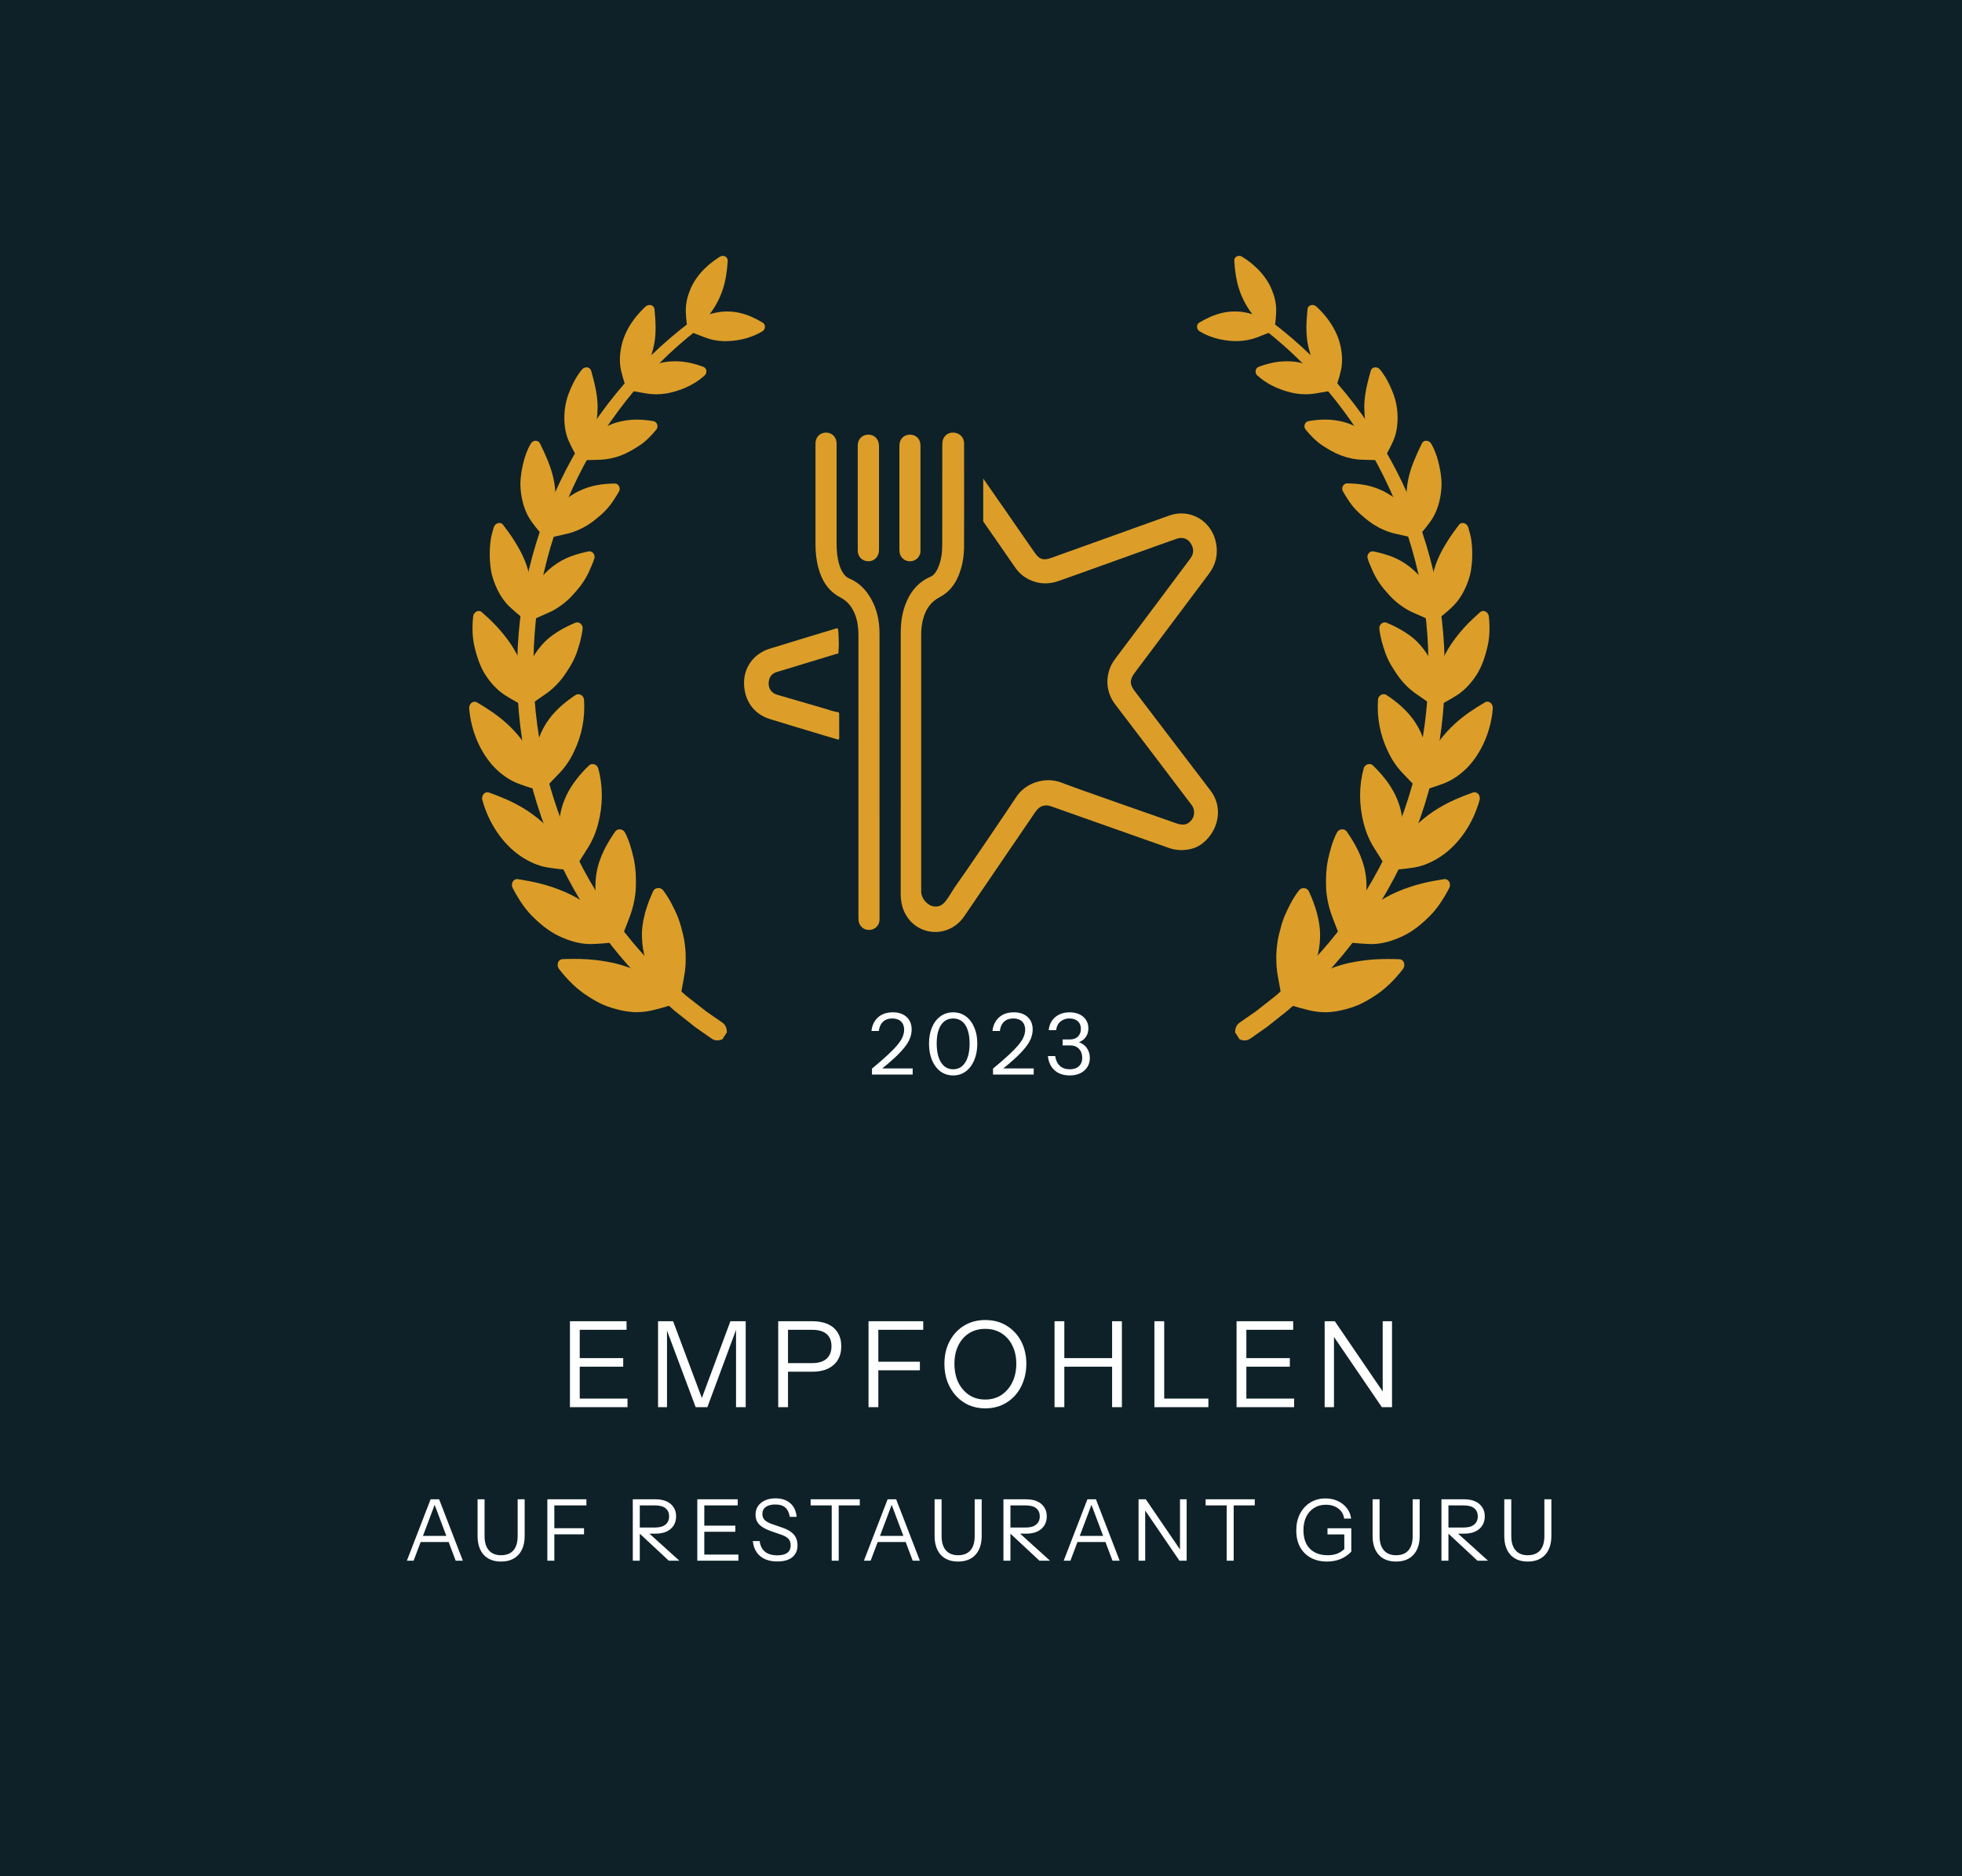 <svg width="230" height="220" viewBox="0 0 230 220" fill="none" xmlns="http://www.w3.org/2000/svg">
<rect width="230" height="220" fill="#0E2128"/>
<path d="M65.859 113.383C66.781 114.578 67.839 115.644 69.052 116.418C69.648 116.815 70.248 117.164 70.869 117.441C71.505 117.701 72.141 117.906 72.769 118.046C73.386 118.187 73.99 118.267 74.575 118.283C75.167 118.291 75.748 118.223 76.292 118.098C77.056 117.938 79.258 117.308 79.223 117.16C79.354 117.16 79.708 114.878 79.847 114.152C79.938 113.619 79.974 113.082 79.978 112.532C79.99 111.975 79.962 111.414 79.891 110.856C79.823 110.291 79.712 109.737 79.557 109.2C79.421 108.647 79.258 108.097 79.048 107.576C78.602 106.549 78.097 105.527 77.409 104.629C77.286 104.472 77 104.496 76.928 104.661C76.555 105.471 76.229 106.305 75.994 107.187C75.755 108.069 75.608 108.996 75.652 109.938C75.696 111.851 76.352 113.976 78.117 116.17C75.787 114.626 73.763 113.747 71.783 113.29C70.777 113.082 69.823 112.945 68.861 112.881C67.898 112.821 66.936 112.829 65.962 112.861C65.763 112.861 65.696 113.17 65.855 113.379L65.859 113.383Z" fill="#DC9E29"/>
<path d="M74.65 118.688C74.622 118.688 74.594 118.688 74.571 118.688C73.958 118.672 73.326 118.588 72.682 118.439C72.038 118.295 71.378 118.086 70.718 117.814C70.109 117.541 69.497 117.196 68.833 116.755C67.688 116.025 66.582 114.974 65.545 113.631C65.362 113.391 65.322 113.062 65.441 112.805C65.541 112.597 65.736 112.468 65.958 112.464C66.753 112.436 67.811 112.416 68.889 112.484C69.855 112.548 70.829 112.685 71.867 112.901C73.481 113.27 75.048 113.896 76.706 114.83C75.783 113.262 75.298 111.626 75.258 109.95C75.219 109.064 75.334 108.121 75.612 107.083C75.831 106.261 76.145 105.415 76.571 104.492C76.658 104.296 76.853 104.159 77.088 104.131C77.334 104.099 77.581 104.195 77.728 104.384C78.495 105.382 79.036 106.529 79.418 107.416C79.62 107.917 79.791 108.466 79.95 109.104C80.105 109.645 80.221 110.223 80.292 110.808C80.364 111.381 80.396 111.967 80.38 112.54C80.38 113.15 80.332 113.703 80.245 114.217C80.209 114.393 80.165 114.65 80.117 114.942C79.895 116.218 79.779 116.875 79.652 117.212V117.224L79.632 117.26C79.616 117.292 79.604 117.324 79.588 117.352L80.046 117.918L79.437 117.517C79.437 117.517 79.398 117.537 79.374 117.541C78.674 117.962 76.4 118.479 76.376 118.487C75.811 118.616 75.231 118.68 74.654 118.68L74.65 118.688ZM66.264 113.258C67.219 114.469 68.229 115.42 69.262 116.081C69.899 116.502 70.475 116.827 71.028 117.076C71.632 117.324 72.252 117.521 72.853 117.657C73.449 117.794 74.03 117.87 74.582 117.886C75.119 117.894 75.664 117.834 76.201 117.713C76.837 117.577 78.066 117.228 78.654 117.012L77.895 116.51C75.692 115.051 73.724 114.156 71.692 113.687C70.698 113.479 69.759 113.346 68.833 113.286C67.914 113.226 67.004 113.238 66.26 113.258H66.264ZM77.199 105.022C76.837 105.832 76.567 106.573 76.372 107.295C76.113 108.254 76.006 109.112 76.046 109.926C76.094 112.007 76.893 114.02 78.424 115.921L78.988 116.623C79.096 116.141 79.243 115.287 79.326 114.818C79.378 114.521 79.421 114.257 79.457 114.084C79.537 113.619 79.577 113.11 79.581 112.536C79.593 111.995 79.565 111.45 79.497 110.916C79.43 110.371 79.322 109.834 79.175 109.32C79.024 108.707 78.865 108.194 78.678 107.736C78.336 106.942 77.855 105.924 77.199 105.026V105.022ZM65.998 113.266L65.859 113.387L66.01 113.266C66.01 113.266 66.002 113.266 65.998 113.266ZM66.165 113.122L65.998 113.262C65.998 113.262 66.006 113.262 66.014 113.262L66.161 113.146C66.161 113.146 66.169 113.126 66.169 113.122H66.165ZM77.29 104.829C77.29 104.829 77.29 104.829 77.29 104.833C77.29 104.833 77.29 104.833 77.29 104.829Z" fill="#DC9E29"/>
<path d="M60.65 103.482C62.511 103.774 64.268 104.167 66.054 104.949C66.956 105.334 67.839 105.827 68.718 106.473C69.648 107.083 70.531 107.873 71.489 108.819C70.861 107.624 70.519 106.473 70.308 105.438C70.153 104.372 70.173 103.389 70.308 102.491C70.603 100.679 71.481 99.127 72.443 97.735C72.543 97.595 72.817 97.623 72.905 97.795C73.418 98.762 73.684 99.836 73.93 100.883C74.141 101.946 74.177 103.069 74.137 104.143C74.082 105.206 73.835 106.289 73.485 107.247C73.227 107.901 72.483 109.974 72.356 109.95C72.364 110.098 70.161 110.283 69.41 110.295C68.324 110.335 67.243 110.066 66.117 109.585C64.956 109.108 63.895 108.334 62.916 107.375C61.903 106.437 61.127 105.23 60.459 103.951C60.344 103.726 60.463 103.454 60.65 103.482Z" fill="#DC9E29"/>
<path d="M73.036 110.916L72.467 110.351C72.467 110.351 72.439 110.351 72.427 110.355C71.672 110.624 69.445 110.692 69.418 110.692C68.36 110.732 67.227 110.491 65.962 109.954C64.825 109.485 63.736 108.735 62.638 107.66C61.727 106.818 60.92 105.695 60.105 104.135C59.97 103.867 59.986 103.55 60.149 103.325C60.284 103.137 60.491 103.049 60.71 103.085C62.308 103.333 64.213 103.71 66.209 104.581C67.171 104.99 68.066 105.503 68.948 106.148C69.406 106.445 69.867 106.798 70.376 107.239C70.189 106.694 70.038 106.124 69.915 105.523C69.759 104.468 69.759 103.434 69.915 102.431C70.245 100.41 71.262 98.738 72.117 97.507C72.245 97.326 72.455 97.234 72.69 97.246C72.932 97.262 73.151 97.403 73.258 97.611C73.779 98.585 74.046 99.628 74.32 100.791C74.515 101.782 74.587 102.876 74.535 104.159C74.479 105.21 74.245 106.325 73.859 107.388C73.795 107.544 73.712 107.765 73.62 108.017C73.179 109.184 72.948 109.79 72.765 110.09V110.102L72.742 110.13C72.718 110.167 72.698 110.199 72.674 110.223L73.04 110.92L73.036 110.916ZM60.897 103.927C61.64 105.318 62.368 106.325 63.183 107.079C64.213 108.085 65.219 108.783 66.268 109.212C67.429 109.705 68.451 109.926 69.398 109.89C70.01 109.878 71.191 109.778 71.799 109.689L71.207 109.104C70.109 108.017 69.302 107.331 68.499 106.806C67.652 106.185 66.805 105.699 65.898 105.314C64.109 104.532 62.38 104.168 60.897 103.923V103.927ZM72.642 98.152C71.867 99.291 70.988 100.795 70.702 102.559C70.563 103.478 70.563 104.428 70.702 105.383C70.944 106.566 71.318 107.636 71.839 108.631L72.229 109.377C72.419 108.939 72.714 108.157 72.877 107.728C72.972 107.472 73.06 107.247 73.119 107.099C73.473 106.124 73.692 105.09 73.744 104.123C73.791 102.912 73.728 101.878 73.545 100.963C73.302 99.937 73.068 99.003 72.646 98.156L72.642 98.152Z" fill="#DC9E29"/>
<path d="M57.195 93.304C60.594 94.527 63.56 96.031 66.403 100.314C64.964 95.293 67.012 92.302 69.322 90.044C69.441 89.928 69.696 90.008 69.747 90.184C70.308 92.213 70.284 94.375 69.759 96.408C69.513 97.398 69.119 98.357 68.578 99.211C68.201 99.784 67.143 101.581 67.024 101.537C67.008 101.673 64.881 101.445 64.185 101.308C63.195 101.128 62.189 100.687 61.222 100.029C59.27 98.69 57.668 96.376 56.932 93.709C56.865 93.477 57.028 93.244 57.195 93.304Z" fill="#DC9E29"/>
<path d="M67.493 102.676L67.008 101.946C66.229 102.058 64.129 101.705 64.105 101.701C63.075 101.513 62.026 101.064 60.996 100.362C58.924 98.938 57.302 96.552 56.547 93.817C56.467 93.545 56.543 93.244 56.737 93.06C56.901 92.903 57.123 92.855 57.326 92.931C60.046 93.91 62.904 95.165 65.624 98.573C65.056 94.335 67.099 91.66 69.04 89.759C69.191 89.611 69.418 89.555 69.636 89.615C69.871 89.675 70.054 89.852 70.121 90.072C70.69 92.121 70.694 94.347 70.137 96.512C69.871 97.575 69.457 98.557 68.905 99.427C68.793 99.596 68.634 99.853 68.459 100.137C67.91 101.024 67.608 101.509 67.394 101.745V101.753L67.366 101.773C67.326 101.814 67.294 101.846 67.258 101.87L67.489 102.676H67.493ZM57.37 93.793C58.093 96.236 59.604 98.429 61.445 99.696C62.38 100.334 63.326 100.743 64.256 100.911C64.793 101.016 65.887 101.136 66.495 101.168L66.073 100.534C63.513 96.677 60.92 95.105 57.37 93.793ZM69.418 90.505C67.31 92.618 65.418 95.433 66.785 100.201L67 100.947C67.231 100.61 67.576 100.053 67.791 99.708C67.974 99.415 68.137 99.151 68.245 98.986C68.746 98.197 69.127 97.29 69.37 96.308C69.871 94.351 69.887 92.35 69.418 90.505Z" fill="#DC9E29"/>
<path d="M55.715 82.706C58.678 84.458 61.203 86.407 63.083 90.958C62.658 85.986 65.103 83.552 67.684 81.831C67.815 81.743 68.038 81.863 68.058 82.044C68.213 84.073 67.819 86.106 66.936 87.927C66.527 88.813 65.986 89.635 65.326 90.337C64.845 90.81 63.517 92.293 63.421 92.225C63.378 92.35 61.421 91.736 60.817 91.472C59.918 91.115 59.051 90.517 58.264 89.723C56.702 88.103 55.596 85.657 55.397 83.038C55.377 82.81 55.568 82.621 55.719 82.71L55.715 82.706Z" fill="#DC9E29"/>
<path d="M63.7 93.489L63.346 92.63C63.346 92.63 63.334 92.63 63.33 92.626C62.574 92.586 60.682 91.848 60.662 91.84C59.731 91.472 58.825 90.854 57.986 90.008C56.316 88.279 55.203 85.685 55.004 83.067C54.976 82.794 55.103 82.521 55.33 82.377C55.517 82.256 55.739 82.252 55.922 82.361C58.292 83.76 60.741 85.444 62.67 89.114C62.936 85.067 65.318 82.93 67.469 81.499C67.644 81.382 67.871 81.37 68.073 81.471C68.288 81.575 68.435 81.779 68.459 82.004C68.618 84.105 68.217 86.21 67.302 88.103C66.865 89.053 66.296 89.9 65.62 90.613C65.461 90.77 65.227 91.018 64.972 91.287C64.344 91.953 63.99 92.33 63.747 92.51V92.526L63.696 92.546C63.672 92.562 63.648 92.574 63.628 92.586L63.704 93.493L63.7 93.489ZM55.811 83.227C56.045 85.589 57.059 87.894 58.547 89.442C59.306 90.204 60.121 90.762 60.96 91.094C61.401 91.287 62.411 91.612 62.984 91.76L62.714 91.111C61.028 87.028 58.892 85.088 55.807 83.227H55.811ZM67.672 82.317C65.33 83.921 63.075 86.23 63.477 90.918L63.537 91.612C63.787 91.363 64.141 90.986 64.388 90.73C64.65 90.453 64.889 90.196 65.048 90.044C65.652 89.402 66.169 88.628 66.575 87.754C67.398 86.058 67.771 84.185 67.672 82.317Z" fill="#DC9E29"/>
<path d="M56.217 72.083C56.825 72.62 57.413 73.17 57.962 73.759C58.507 74.349 59.008 74.978 59.505 75.688C59.986 76.398 60.407 77.18 60.742 78.074C61.072 78.968 61.433 79.971 61.636 81.13C61.791 79.955 61.998 78.948 62.396 78.09C62.789 77.232 63.258 76.518 63.787 75.921C64.296 75.319 64.921 74.834 65.573 74.429C66.221 74.02 66.901 73.687 67.593 73.394C67.732 73.334 67.918 73.491 67.903 73.659C67.803 74.633 67.517 75.572 67.203 76.474C66.877 77.376 66.34 78.227 65.795 79C65.251 79.758 64.594 80.432 63.851 80.965C63.592 81.146 63.068 81.511 62.602 81.835C62.153 82.152 61.755 82.425 61.712 82.377C61.68 82.429 61.234 82.225 60.73 81.956C60.24 81.687 59.696 81.354 59.425 81.182C58.646 80.681 57.946 79.967 57.35 79.081C56.733 78.182 56.356 77.116 56.066 75.965C55.763 74.81 55.731 73.571 55.859 72.336C55.883 72.119 56.097 71.975 56.221 72.083H56.217Z" fill="#DC9E29"/>
<path d="M61.692 83.744L61.521 82.758C61.286 82.698 60.972 82.537 60.543 82.309C60.022 82.024 59.457 81.679 59.211 81.519C58.392 80.993 57.656 80.248 57.02 79.305C56.451 78.479 56.026 77.445 55.68 76.061C55.39 74.954 55.318 73.719 55.465 72.292C55.493 72.019 55.668 71.782 55.907 71.686C56.109 71.606 56.324 71.642 56.483 71.782C56.988 72.227 57.644 72.825 58.256 73.483C58.805 74.076 59.322 74.722 59.835 75.456C60.372 76.241 60.789 77.052 61.119 77.93C61.278 78.363 61.437 78.796 61.581 79.245C61.708 78.74 61.859 78.311 62.042 77.918C62.431 77.067 62.92 76.306 63.493 75.652C63.978 75.082 64.591 74.569 65.366 74.084C65.966 73.707 66.646 73.358 67.441 73.021C67.632 72.941 67.855 72.973 68.034 73.106C68.221 73.246 68.324 73.475 68.3 73.699C68.193 74.734 67.891 75.708 67.581 76.606C67.211 77.621 66.606 78.543 66.121 79.233C65.533 80.055 64.845 80.749 64.082 81.294L62.829 82.164C62.352 82.501 62.05 82.714 61.823 82.774L61.696 83.744H61.692ZM56.228 72.628C56.125 73.852 56.197 74.91 56.447 75.865C56.769 77.16 57.159 78.106 57.672 78.856C58.248 79.714 58.908 80.384 59.632 80.849C59.871 81.001 60.416 81.334 60.913 81.607C61.087 81.699 61.234 81.771 61.354 81.827L61.242 81.198C61.052 80.103 60.722 79.161 60.368 78.214C60.062 77.396 59.672 76.647 59.175 75.917C58.686 75.219 58.193 74.601 57.668 74.032C57.183 73.511 56.666 73.025 56.225 72.628H56.228ZM67.473 73.879C66.833 74.164 66.276 74.453 65.779 74.766C65.072 75.207 64.519 75.668 64.085 76.177C63.557 76.779 63.111 77.477 62.754 78.254C62.419 78.976 62.205 79.85 62.026 81.178L61.942 81.795C62.05 81.723 62.185 81.631 62.364 81.503L63.616 80.632C64.304 80.139 64.928 79.51 65.465 78.764C65.918 78.118 66.487 77.252 66.825 76.334C67.091 75.568 67.35 74.738 67.469 73.876L67.473 73.879Z" fill="#DC9E29"/>
<path d="M58.654 61.773C59.123 62.383 59.572 62.996 59.974 63.646C60.376 64.291 60.785 64.989 61.095 65.735C61.417 66.485 61.644 67.287 61.807 68.185C62.002 69.092 62.109 70.086 62.089 71.205C62.447 70.134 62.873 69.244 63.35 68.502C63.863 67.768 64.451 67.195 65.055 66.73C65.668 66.269 66.284 65.912 66.972 65.651C67.66 65.386 68.36 65.198 69.063 65.049C69.207 65.021 69.35 65.198 69.302 65.354C69.171 65.803 68.964 66.224 68.789 66.649C68.61 67.075 68.395 67.48 68.145 67.873C67.898 68.261 67.62 68.634 67.31 68.983C67.008 69.336 66.718 69.673 66.379 69.986C65.727 70.595 64.984 71.105 64.189 71.462C63.616 71.694 62.014 72.48 61.946 72.388C61.874 72.48 60.423 71.277 60.014 70.848C59.381 70.238 58.864 69.44 58.475 68.51C58.28 68.037 58.101 67.524 58.002 67.002C57.906 66.477 57.847 65.932 57.827 65.37C57.807 64.809 57.827 64.235 57.89 63.658C57.95 63.081 58.109 62.515 58.276 61.95C58.336 61.753 58.566 61.661 58.662 61.781L58.654 61.773Z" fill="#DC9E29"/>
<path d="M61.648 73.783L61.664 72.697C61.004 72.348 59.735 71.137 59.719 71.125C59.063 70.495 58.515 69.661 58.097 68.662C57.843 68.037 57.688 67.548 57.596 67.075C57.497 66.529 57.437 65.96 57.417 65.378C57.397 64.797 57.417 64.203 57.485 63.61C57.544 63.016 57.7 62.451 57.886 61.829C57.966 61.569 58.181 61.376 58.431 61.328C58.642 61.292 58.845 61.364 58.968 61.529C59.358 62.034 59.859 62.708 60.308 63.433C60.718 64.091 61.139 64.809 61.457 65.579C61.779 66.329 62.018 67.159 62.193 68.109C62.28 68.518 62.352 68.939 62.399 69.368C62.59 68.979 62.793 68.618 63.012 68.281C63.509 67.572 64.093 66.962 64.809 66.409C65.481 65.903 66.121 65.543 66.825 65.274C67.461 65.029 68.165 64.829 68.976 64.656C69.179 64.616 69.386 64.684 69.533 64.849C69.688 65.021 69.74 65.258 69.676 65.47C69.573 65.823 69.425 66.16 69.282 66.489C69.239 66.593 69.191 66.698 69.147 66.802C68.96 67.243 68.734 67.672 68.471 68.085C68.217 68.486 67.922 68.879 67.6 69.248L67.541 69.316C67.246 69.653 66.972 69.974 66.638 70.278C65.934 70.936 65.159 71.457 64.34 71.826C64.145 71.907 63.859 72.035 63.548 72.175C62.833 72.5 62.411 72.692 62.141 72.765L62.129 72.777H62.073C62.038 72.789 62.002 72.793 61.97 72.797L61.644 73.783H61.648ZM68.825 65.51C68.185 65.659 67.62 65.827 67.107 66.024C66.475 66.264 65.898 66.593 65.286 67.05C64.638 67.548 64.109 68.101 63.668 68.731C63.203 69.452 62.793 70.331 62.459 71.329L62.284 71.858C62.57 71.738 62.956 71.566 63.227 71.441C63.545 71.297 63.843 71.161 64.034 71.085C64.761 70.76 65.461 70.287 66.105 69.685C66.407 69.408 66.666 69.108 66.944 68.787L67.008 68.715C67.306 68.374 67.572 68.017 67.807 67.652C68.046 67.279 68.248 66.886 68.419 66.489C68.463 66.385 68.511 66.276 68.558 66.168C68.658 65.944 68.749 65.727 68.829 65.51H68.825ZM58.57 62.323C58.435 62.796 58.324 63.241 58.276 63.69C58.217 64.247 58.197 64.805 58.212 65.35C58.228 65.891 58.288 66.421 58.38 66.922C58.459 67.339 58.598 67.78 58.833 68.354C59.206 69.248 59.696 69.99 60.28 70.555C60.554 70.84 61.238 71.417 61.68 71.758L61.688 71.197C61.704 70.15 61.616 69.196 61.413 68.269C61.25 67.363 61.024 66.593 60.725 65.891C60.427 65.17 60.026 64.488 59.632 63.858C59.286 63.297 58.9 62.768 58.566 62.323H58.57ZM68.916 65.238C68.916 65.238 68.916 65.238 68.916 65.242C68.916 65.242 68.916 65.242 68.916 65.238Z" fill="#DC9E29"/>
<path d="M62.944 52.157C63.274 52.807 63.569 53.452 63.847 54.134C64.129 54.82 64.364 55.53 64.519 56.279C64.686 57.037 64.722 57.811 64.746 58.694C64.757 59.572 64.67 60.514 64.443 61.553C64.976 60.622 65.541 59.877 66.125 59.275C66.702 58.669 67.39 58.256 68.03 57.932C68.682 57.611 69.346 57.402 70.01 57.27C70.678 57.138 71.386 57.097 72.07 57.081C72.209 57.081 72.312 57.27 72.237 57.406C71.779 58.176 71.33 58.934 70.702 59.56C70.4 59.88 70.058 60.169 69.72 60.45C69.394 60.731 69.044 60.987 68.674 61.216C67.95 61.665 67.163 61.998 66.352 62.182C65.795 62.298 64.145 62.724 64.102 62.627C64.014 62.696 62.901 61.308 62.575 60.827C62.101 60.141 61.767 59.307 61.577 58.369C61.481 57.892 61.422 57.39 61.402 56.877C61.394 56.368 61.449 55.854 61.533 55.329C61.72 54.294 61.994 53.2 62.551 52.233C62.642 52.061 62.877 52.017 62.94 52.149L62.944 52.157Z" fill="#DC9E29"/>
<path d="M63.501 63.995L63.748 62.868C63.183 62.399 62.252 61.075 62.245 61.059C61.747 60.342 61.39 59.464 61.187 58.457C61.087 57.96 61.024 57.438 61.004 56.901C60.992 56.3 61.072 55.718 61.139 55.277C61.31 54.327 61.588 53.112 62.209 52.045C62.328 51.828 62.559 51.664 62.813 51.688C63.024 51.688 63.203 51.8 63.294 51.985C63.62 52.626 63.918 53.284 64.209 53.994C64.527 54.768 64.753 55.493 64.904 56.211C65.083 57.009 65.115 57.807 65.139 58.698C65.147 59.083 65.131 59.468 65.099 59.856C65.338 59.552 65.584 59.267 65.835 59.01C66.495 58.317 67.298 57.867 67.843 57.591C68.495 57.274 69.171 57.045 69.922 56.893C70.67 56.745 71.453 56.709 72.05 56.697C72.264 56.684 72.443 56.801 72.555 56.989C72.67 57.186 72.678 57.426 72.571 57.619L72.539 57.675C72.09 58.429 71.62 59.211 70.972 59.864C70.658 60.201 70.284 60.514 69.962 60.779C69.628 61.068 69.258 61.34 68.873 61.577C68.085 62.062 67.266 62.403 66.427 62.595C66.272 62.627 66.05 62.679 65.799 62.74C64.984 62.932 64.507 63.04 64.217 63.06L64.205 63.072L64.145 63.065C64.109 63.065 64.073 63.065 64.042 63.06L63.493 64.015L63.501 63.995ZM71.72 57.495C71.219 57.515 70.638 57.555 70.09 57.667C69.406 57.807 68.789 58.012 68.209 58.297C67.68 58.565 66.992 58.954 66.419 59.556C65.835 60.153 65.29 60.895 64.793 61.757L64.547 62.186C64.881 62.118 65.338 62.01 65.632 61.942C65.891 61.882 66.121 61.825 66.272 61.797C67.016 61.629 67.755 61.32 68.467 60.879C68.817 60.663 69.155 60.418 69.461 60.149C69.771 59.893 70.121 59.6 70.412 59.291C70.932 58.766 71.326 58.152 71.72 57.499V57.495ZM62.761 52.687C62.292 53.597 62.069 54.607 61.922 55.405C61.859 55.802 61.787 56.34 61.799 56.873C61.819 57.358 61.875 57.839 61.966 58.293C62.149 59.191 62.463 59.969 62.901 60.602C63.127 60.939 63.616 61.553 63.954 61.942L64.058 61.468C64.268 60.498 64.368 59.596 64.352 58.702C64.328 57.864 64.296 57.102 64.133 56.372C63.994 55.698 63.779 55.016 63.481 54.291C63.25 53.729 63.016 53.2 62.765 52.687H62.761ZM62.901 52.434C62.901 52.434 62.901 52.434 62.901 52.438C62.901 52.438 62.901 52.438 62.901 52.434Z" fill="#DC9E29"/>
<path d="M68.913 43.568C69.274 44.867 69.648 46.238 69.66 47.682C69.648 49.109 69.441 50.721 68.638 52.562C69.974 51.034 71.263 50.188 72.63 49.855C73.974 49.502 75.227 49.542 76.539 49.775C76.67 49.799 76.73 49.996 76.634 50.108C76.09 50.761 75.517 51.375 74.821 51.852C74.117 52.321 73.406 52.742 72.634 53.031C71.875 53.316 71.084 53.48 70.296 53.504C69.76 53.512 68.149 53.597 68.125 53.496C68.03 53.544 67.258 52.049 67.04 51.539C66.726 50.818 66.567 49.98 66.559 49.077C66.551 48.159 66.694 47.176 67.056 46.254C67.413 45.328 67.875 44.382 68.539 43.572C68.654 43.431 68.881 43.431 68.916 43.563L68.913 43.568Z" fill="#DC9E29"/>
<path d="M67.239 54.768L67.728 53.653C67.286 53.096 66.678 51.72 66.67 51.704C66.336 50.942 66.165 50.06 66.157 49.085C66.149 48.031 66.332 47 66.682 46.11C67.123 44.963 67.628 44.049 68.229 43.323C68.392 43.127 68.646 43.038 68.885 43.086C69.087 43.13 69.243 43.271 69.298 43.463C69.648 44.734 70.046 46.174 70.058 47.686C70.046 48.881 69.899 49.98 69.604 51.042C70.551 50.236 71.521 49.719 72.535 49.47C73.795 49.142 75.091 49.114 76.606 49.386C76.801 49.418 76.964 49.563 77.04 49.763C77.115 49.972 77.076 50.208 76.936 50.373C76.443 50.97 75.827 51.652 75.04 52.189C74.447 52.586 73.656 53.079 72.769 53.412C71.946 53.721 71.115 53.885 70.3 53.91C70.169 53.91 69.978 53.917 69.763 53.925C68.936 53.954 68.451 53.97 68.165 53.929L68.149 53.938L68.089 53.917C68.062 53.913 68.034 53.906 68.01 53.898L67.246 54.772L67.239 54.768ZM74.658 49.996C73.99 49.996 73.362 50.08 72.73 50.244C71.398 50.569 70.193 51.391 68.936 52.831L68.658 53.148C68.992 53.148 69.445 53.132 69.736 53.123C69.958 53.115 70.153 53.111 70.284 53.108C71.004 53.087 71.748 52.939 72.491 52.662C73.302 52.358 74.042 51.892 74.598 51.523C75.195 51.118 75.692 50.601 76.109 50.116C75.597 50.04 75.119 50 74.658 50V49.996ZM68.642 44.085C68.185 44.702 67.783 45.464 67.421 46.403C67.107 47.201 66.944 48.123 66.948 49.077C66.956 49.94 67.103 50.718 67.394 51.379C67.537 51.708 67.863 52.35 68.105 52.779L68.272 52.398C68.932 50.89 69.246 49.39 69.262 47.678C69.254 46.431 68.948 45.2 68.642 44.085Z" fill="#DC9E29"/>
<path d="M76.32 36.285C76.443 37.569 76.547 38.896 76.3 40.231C76.034 41.547 75.564 43.01 74.483 44.562C75.998 43.399 77.338 42.838 78.666 42.778C79.978 42.693 81.143 42.958 82.308 43.391C82.427 43.435 82.447 43.628 82.336 43.716C81.151 44.811 79.608 45.44 78.097 45.729C77.342 45.853 76.575 45.865 75.843 45.741C75.338 45.645 73.835 45.428 73.831 45.332C73.736 45.36 73.286 43.828 73.183 43.323C73.02 42.597 73.024 41.795 73.183 40.957C73.465 39.229 74.523 37.544 75.97 36.221C76.101 36.113 76.308 36.153 76.324 36.285H76.32Z" fill="#DC9E29"/>
<path d="M72.686 46.451L73.418 45.4C73.107 44.787 72.801 43.423 72.797 43.403C72.626 42.637 72.626 41.787 72.793 40.885C73.076 39.148 74.109 37.384 75.704 35.924C75.91 35.756 76.173 35.716 76.392 35.808C76.579 35.888 76.702 36.053 76.722 36.245C76.853 37.609 76.948 38.944 76.698 40.303C76.543 41.069 76.284 42.104 75.712 43.271C76.722 42.709 77.68 42.421 78.654 42.377C79.871 42.3 81.08 42.501 82.451 43.014C82.638 43.082 82.769 43.251 82.805 43.459C82.841 43.676 82.757 43.896 82.591 44.029C81.183 45.328 79.414 45.889 78.177 46.126C77.346 46.266 76.543 46.266 75.783 46.138C75.644 46.114 75.449 46.078 75.227 46.042C74.495 45.922 74.058 45.845 73.799 45.761H73.783L73.732 45.737C73.708 45.729 73.684 45.717 73.66 45.705L72.69 46.451H72.686ZM74.455 45.095C74.746 45.152 75.111 45.212 75.354 45.252C75.581 45.292 75.787 45.324 75.922 45.348C76.591 45.46 77.302 45.456 78.038 45.336C79.091 45.136 80.579 44.674 81.823 43.64C80.694 43.255 79.716 43.11 78.698 43.179C77.425 43.239 76.169 43.78 74.73 44.883L74.455 45.091V45.095ZM75.966 36.775C74.666 38.05 73.815 39.55 73.576 41.025C73.429 41.831 73.429 42.569 73.576 43.235C73.644 43.564 73.823 44.185 73.966 44.618L74.165 44.334C75.31 42.689 75.712 41.162 75.918 40.151C76.121 39.044 76.074 37.921 75.97 36.775H75.966ZM82.074 43.423C82.074 43.423 82.066 43.427 82.066 43.431C82.066 43.431 82.074 43.427 82.074 43.423Z" fill="#DC9E29"/>
<path d="M84.599 30.439C83.04 31.405 81.767 32.756 81.207 34.3C80.917 35.042 80.769 35.78 80.789 36.482C80.789 36.959 80.933 38.463 81.024 38.451C81.008 38.543 82.352 39.012 82.805 39.2C83.457 39.449 84.169 39.581 84.893 39.597C86.344 39.605 87.887 39.285 89.179 38.487C89.29 38.415 89.306 38.226 89.203 38.17C87.263 37.023 84.945 36.197 81.76 37.861C84.265 35.335 84.75 33.037 84.901 30.547C84.913 30.422 84.73 30.35 84.595 30.435L84.599 30.439Z" fill="#DC9E29"/>
<path d="M84.944 40.003C84.944 40.003 84.909 40.003 84.889 40.003C84.097 39.983 83.35 39.838 82.666 39.578C82.527 39.517 82.32 39.441 82.097 39.357C81.505 39.133 81.135 38.992 80.913 38.868H80.893L80.837 38.82C80.833 38.82 80.829 38.812 80.825 38.812L79.68 39.409L80.614 38.467C80.427 37.841 80.396 36.498 80.396 36.482C80.376 35.74 80.527 34.954 80.841 34.152C81.402 32.612 82.662 31.169 84.396 30.098C84.599 29.974 84.857 29.97 85.056 30.094C85.227 30.202 85.322 30.387 85.306 30.583C85.171 32.833 84.726 34.818 83.191 36.843C85.787 36.049 87.775 36.863 89.41 37.829C89.569 37.921 89.668 38.098 89.676 38.298C89.68 38.515 89.573 38.719 89.394 38.832C87.831 39.794 86.125 40.003 84.948 40.003H84.944ZM81.708 38.346C81.934 38.439 82.197 38.535 82.376 38.603C82.61 38.691 82.821 38.772 82.956 38.828C83.549 39.052 84.205 39.181 84.901 39.197H84.948C85.934 39.197 87.342 39.036 88.662 38.322C86.877 37.332 84.813 36.718 81.942 38.218L81.704 38.343L81.708 38.346ZM89.004 38.519C89.004 38.519 89.008 38.519 89.012 38.519C89.012 38.519 89.008 38.519 89.004 38.519ZM84.475 30.992C83.068 31.942 82.046 33.154 81.581 34.437C81.302 35.147 81.171 35.824 81.187 36.47C81.187 36.758 81.239 37.348 81.29 37.777L81.485 37.581C83.652 35.395 84.276 33.41 84.479 30.992H84.475Z" fill="#DC9E29"/>
<path d="M81.219 38.014C74.742 42.89 69.481 49.394 65.958 56.761C64.209 60.45 62.901 64.352 62.062 68.362C61.215 72.372 60.924 76.49 61.048 80.584C61.298 88.785 63.588 96.913 67.616 104.055C69.628 107.628 72.066 110.956 74.861 113.952C75.581 114.678 76.284 115.424 77.02 116.133C77.783 116.815 78.535 117.513 79.306 118.182L81.708 120.091L82.964 120.973L83.593 121.415C83.799 121.567 84.038 121.667 84.424 121.539L84.805 120.941C84.778 120.524 84.603 120.336 84.396 120.199L83.783 119.774L82.559 118.924L80.213 117.084C79.457 116.434 78.726 115.764 77.978 115.103C77.258 114.417 76.571 113.695 75.863 112.993C73.127 110.098 70.734 106.87 68.757 103.397C64.781 96.464 62.547 88.548 62.189 80.54C62.022 76.538 62.26 72.5 63.048 68.562C63.823 64.624 65.064 60.779 66.742 57.134C70.07 49.831 75.147 43.311 81.477 38.358L81.219 38.018V38.014Z" fill="#DC9E29"/>
<path d="M84.09 121.996C83.76 121.996 83.521 121.86 83.354 121.735L81.477 120.42L79.056 118.499C78.535 118.046 78.034 117.597 77.537 117.144C77.274 116.907 77.016 116.671 76.754 116.438C76.257 115.961 75.783 115.472 75.322 115.002C75.076 114.75 74.825 114.493 74.575 114.24C71.748 111.213 69.29 107.857 67.266 104.259C63.187 97.025 60.901 88.845 60.646 80.6C60.515 76.261 60.861 72.115 61.672 68.281C62.519 64.239 63.839 60.305 65.6 56.592C69.175 49.117 74.491 42.585 80.98 37.697L81.294 37.46L82.034 38.435L81.72 38.679C75.493 43.547 70.435 49.988 67.099 57.306C65.437 60.915 64.205 64.733 63.433 68.646C62.698 72.344 62.411 76.342 62.582 80.528C62.94 88.552 65.195 96.392 69.099 103.201C71.06 106.637 73.433 109.841 76.149 112.721C76.396 112.965 76.65 113.222 76.905 113.479C77.342 113.924 77.795 114.381 78.249 114.814C78.511 115.043 78.781 115.287 79.052 115.528C79.521 115.949 79.99 116.37 80.467 116.779L82.801 118.607L84.622 119.867C84.845 120.015 85.159 120.288 85.203 120.909L85.211 121.042L84.682 121.868L84.551 121.912C84.384 121.968 84.229 121.992 84.094 121.992L84.09 121.996ZM68.054 53.621C67.437 54.703 66.857 55.81 66.316 56.937C64.582 60.59 63.282 64.464 62.451 68.446C61.656 72.219 61.318 76.297 61.445 80.572C61.692 88.684 63.946 96.737 67.962 103.858C69.954 107.399 72.372 110.704 75.147 113.679C75.39 113.924 75.64 114.18 75.891 114.437C76.348 114.906 76.817 115.387 77.294 115.849C77.545 116.073 77.807 116.31 78.07 116.55C78.563 116.999 79.06 117.445 79.565 117.886L81.954 119.782L83.819 121.09C83.923 121.166 84.014 121.218 84.173 121.194L84.392 120.849C84.356 120.673 84.276 120.604 84.177 120.54L82.332 119.261L79.966 117.404C79.469 116.979 78.996 116.554 78.523 116.133C78.253 115.893 77.986 115.652 77.712 115.411C77.235 114.958 76.781 114.493 76.336 114.048C76.085 113.791 75.831 113.539 75.581 113.286C72.809 110.355 70.4 107.099 68.407 103.606C64.439 96.689 62.149 88.721 61.787 80.564C61.612 76.314 61.903 72.251 62.654 68.49C63.437 64.512 64.69 60.638 66.38 56.969C66.897 55.834 67.457 54.719 68.054 53.629V53.621Z" fill="#DC9E29"/>
<path d="M152.583 104.636C151.896 105.535 151.391 106.557 150.945 107.584C150.735 108.105 150.572 108.655 150.436 109.208C150.281 109.745 150.17 110.299 150.102 110.864C150.031 111.417 150.003 111.979 150.015 112.54C150.015 113.09 150.055 113.623 150.146 114.16C150.285 114.886 150.639 117.168 150.77 117.168C150.735 117.316 152.937 117.946 153.701 118.106C154.246 118.226 154.826 118.295 155.419 118.291C155.999 118.275 156.603 118.194 157.224 118.054C157.852 117.914 158.488 117.709 159.124 117.449C159.741 117.172 160.345 116.819 160.941 116.426C162.154 115.652 163.212 114.585 164.134 113.39C164.293 113.182 164.226 112.873 164.027 112.873C163.057 112.841 162.091 112.829 161.128 112.893C160.17 112.957 159.216 113.094 158.206 113.302C156.226 113.755 154.206 114.633 151.872 116.181C153.633 113.992 154.293 111.867 154.337 109.95C154.381 109.007 154.234 108.081 153.995 107.199C153.76 106.321 153.434 105.483 153.061 104.673C152.989 104.508 152.699 104.484 152.58 104.64L152.583 104.636Z" fill="#DC9E29"/>
<path d="M155.351 118.688C154.77 118.688 154.19 118.623 153.621 118.495C153.601 118.491 151.331 117.974 150.627 117.553C150.603 117.549 150.583 117.541 150.564 117.529L149.955 117.93L150.412 117.364C150.412 117.364 150.393 117.324 150.381 117.3L150.353 117.256V117.24C150.23 116.907 150.11 116.245 149.888 114.954C149.836 114.661 149.792 114.409 149.76 114.24C149.673 113.719 149.625 113.166 149.621 112.548C149.605 111.979 149.637 111.397 149.709 110.82C149.78 110.234 149.896 109.657 150.055 109.104C150.206 108.482 150.377 107.933 150.579 107.439C150.965 106.545 151.506 105.398 152.273 104.4C152.42 104.211 152.663 104.111 152.913 104.143C153.148 104.171 153.343 104.312 153.434 104.512C153.86 105.43 154.17 106.276 154.389 107.099C154.667 108.137 154.782 109.075 154.743 109.974C154.703 111.646 154.218 113.278 153.295 114.846C154.949 113.912 156.516 113.286 158.126 112.917C159.172 112.701 160.146 112.56 161.108 112.496C162.186 112.428 163.244 112.448 164.047 112.476C164.262 112.476 164.456 112.608 164.556 112.817C164.679 113.069 164.635 113.402 164.452 113.639C163.415 114.982 162.305 116.037 161.156 116.767C160.496 117.204 159.884 117.549 159.291 117.817C158.623 118.094 157.959 118.303 157.315 118.447C156.675 118.595 156.039 118.676 155.438 118.696C155.411 118.696 155.383 118.696 155.355 118.696L155.351 118.688ZM151.339 117.011C151.927 117.224 153.156 117.577 153.788 117.709C154.329 117.829 154.878 117.894 155.418 117.886C155.963 117.869 156.544 117.793 157.14 117.657C157.745 117.521 158.361 117.324 158.977 117.071C159.522 116.827 160.098 116.502 160.727 116.085C161.768 115.419 162.778 114.473 163.733 113.258C162.989 113.238 162.079 113.226 161.16 113.286C160.234 113.346 159.295 113.478 158.293 113.687C156.269 114.152 154.297 115.05 152.098 116.506L151.339 117.007V117.011ZM152.79 105.021C152.134 105.92 151.657 106.938 151.307 107.74C151.124 108.189 150.965 108.703 150.818 109.3C150.667 109.829 150.56 110.363 150.492 110.908C150.424 111.445 150.397 111.991 150.408 112.524C150.408 113.106 150.452 113.615 150.532 114.084C150.564 114.248 150.607 114.509 150.659 114.806C150.742 115.279 150.89 116.133 150.997 116.618L151.562 115.917C153.088 114.016 153.888 112.003 153.935 109.93C153.971 109.108 153.868 108.249 153.609 107.291C153.418 106.569 153.148 105.823 152.782 105.017L152.79 105.021ZM164.015 113.266C164.015 113.266 164.019 113.266 164.023 113.266C164.023 113.266 164.019 113.266 164.015 113.266ZM152.707 104.837C152.707 104.837 152.707 104.837 152.707 104.841C152.707 104.841 152.707 104.841 152.707 104.837Z" fill="#DC9E29"/>
<path d="M157.55 97.735C158.512 99.127 159.387 100.683 159.685 102.491C159.824 103.389 159.844 104.372 159.685 105.438C159.474 106.469 159.132 107.624 158.504 108.819C159.458 107.873 160.341 107.083 161.275 106.473C162.154 105.827 163.037 105.334 163.939 104.949C165.725 104.171 167.482 103.774 169.343 103.482C169.53 103.449 169.649 103.726 169.534 103.951C168.866 105.23 168.086 106.437 167.077 107.375C166.098 108.334 165.033 109.108 163.876 109.585C162.75 110.062 161.665 110.335 160.583 110.295C159.832 110.283 157.629 110.098 157.637 109.95C157.51 109.974 156.766 107.901 156.508 107.247C156.158 106.289 155.911 105.206 155.856 104.143C155.812 103.068 155.852 101.95 156.062 100.883C156.309 99.836 156.575 98.762 157.088 97.795C157.176 97.627 157.45 97.595 157.55 97.735Z" fill="#DC9E29"/>
<path d="M156.957 110.916L157.323 110.218C157.307 110.198 157.287 110.174 157.267 110.146L157.236 110.098C157.053 109.801 156.818 109.192 156.373 108.013C156.277 107.76 156.194 107.544 156.138 107.395C155.748 106.325 155.514 105.21 155.458 104.163C155.406 102.876 155.478 101.777 155.673 100.803C155.947 99.628 156.218 98.585 156.738 97.603C156.842 97.402 157.061 97.262 157.307 97.246C157.546 97.23 157.752 97.326 157.876 97.502C158.727 98.738 159.748 100.41 160.074 102.427C160.23 103.433 160.23 104.464 160.074 105.499C159.951 106.112 159.796 106.686 159.609 107.235C160.122 106.79 160.587 106.437 161.057 106.132C161.919 105.499 162.814 104.985 163.78 104.576C165.772 103.706 167.677 103.333 169.279 103.085C169.494 103.048 169.705 103.141 169.84 103.325C170.003 103.55 170.023 103.866 169.888 104.131C169.069 105.699 168.261 106.822 167.343 107.668C166.253 108.735 165.164 109.485 164.023 109.954C162.762 110.491 161.637 110.732 160.564 110.692C160.544 110.692 158.321 110.623 157.566 110.355C157.554 110.355 157.538 110.355 157.526 110.351L156.957 110.916ZM158.194 109.693C158.806 109.785 159.983 109.886 160.587 109.894C161.538 109.93 162.564 109.709 163.721 109.216C164.754 108.791 165.792 108.073 166.798 107.087C167.621 106.325 168.353 105.318 169.096 103.927C167.609 104.171 165.884 104.536 164.094 105.314C163.184 105.703 162.337 106.184 161.51 106.794C160.687 107.331 159.88 108.017 158.782 109.104L158.19 109.689L158.194 109.693ZM157.351 98.152C156.929 99.006 156.691 99.937 156.448 100.975C156.269 101.873 156.206 102.908 156.253 104.127C156.305 105.09 156.52 106.124 156.882 107.111C156.937 107.251 157.021 107.475 157.116 107.728C157.279 108.157 157.573 108.939 157.764 109.376L158.154 108.63C158.675 107.632 159.049 106.561 159.295 105.358C159.43 104.428 159.43 103.473 159.291 102.551C159.005 100.795 158.126 99.291 157.351 98.148V98.152Z" fill="#DC9E29"/>
<path d="M160.675 90.04C162.981 92.298 165.029 95.289 163.594 100.31C166.437 96.031 169.399 94.523 172.803 93.3C172.973 93.236 173.137 93.472 173.065 93.705C172.329 96.368 170.727 98.682 168.775 100.025C167.808 100.683 166.802 101.124 165.812 101.304C165.121 101.44 162.989 101.669 162.973 101.533C162.854 101.577 161.796 99.784 161.419 99.207C160.878 98.353 160.484 97.398 160.238 96.404C159.717 94.367 159.689 92.209 160.25 90.18C160.301 90.004 160.556 89.924 160.675 90.04Z" fill="#DC9E29"/>
<path d="M162.5 102.675L162.731 101.869C162.703 101.849 162.671 101.821 162.639 101.789L162.604 101.749C162.385 101.512 162.087 101.027 161.53 100.133C161.351 99.848 161.192 99.592 161.089 99.431C160.532 98.553 160.118 97.571 159.852 96.504C159.295 94.343 159.303 92.117 159.868 90.076C159.936 89.847 160.122 89.671 160.353 89.611C160.576 89.55 160.798 89.607 160.949 89.755C162.89 91.656 164.934 94.331 164.365 98.569C167.085 95.161 169.944 93.905 172.663 92.927C172.866 92.851 173.089 92.903 173.252 93.055C173.451 93.244 173.522 93.544 173.443 93.821C172.687 96.548 171.069 98.934 168.997 100.358C167.967 101.059 166.918 101.512 165.88 101.701C165.86 101.701 163.765 102.058 162.981 101.946L162.496 102.675H162.5ZM172.624 93.793C169.069 95.104 166.48 96.676 163.92 100.534L163.498 101.168C164.107 101.136 165.196 101.015 165.733 100.911C166.663 100.743 167.61 100.33 168.548 99.692C170.389 98.425 171.9 96.231 172.62 93.789L172.624 93.793ZM160.576 90.505C160.107 92.35 160.118 94.35 160.623 96.308C160.87 97.294 161.252 98.196 161.757 98.994C161.86 99.151 162.027 99.415 162.206 99.712C162.421 100.057 162.767 100.614 162.997 100.951L163.212 100.205C164.58 95.437 162.687 92.622 160.58 90.509L160.576 90.505Z" fill="#DC9E29"/>
<path d="M162.313 81.831C164.894 83.552 167.339 85.982 166.914 90.958C168.794 86.411 171.319 84.458 174.282 82.705C174.429 82.617 174.623 82.806 174.604 83.034C174.401 85.653 173.299 88.103 171.737 89.719C170.946 90.513 170.083 91.11 169.184 91.467C168.58 91.728 166.627 92.346 166.58 92.221C166.48 92.289 165.156 90.806 164.675 90.332C164.015 89.635 163.474 88.809 163.065 87.922C162.182 86.102 161.792 84.069 161.943 82.04C161.959 81.863 162.186 81.743 162.317 81.827L162.313 81.831Z" fill="#DC9E29"/>
<path d="M166.293 93.489L166.373 92.582C166.373 92.582 166.341 92.562 166.321 92.55L166.261 92.51C166.019 92.33 165.665 91.953 165.029 91.279C164.778 91.01 164.544 90.762 164.393 90.617C163.705 89.892 163.14 89.046 162.699 88.091C161.784 86.206 161.387 84.101 161.542 82.008C161.566 81.771 161.713 81.567 161.927 81.463C162.13 81.366 162.357 81.374 162.532 81.491C164.683 82.926 167.065 85.064 167.331 89.106C169.256 85.436 171.705 83.756 174.079 82.353C174.262 82.244 174.484 82.249 174.671 82.369C174.894 82.513 175.021 82.786 174.997 83.067C174.798 85.677 173.681 88.267 172.019 89.996C171.172 90.846 170.266 91.463 169.323 91.837C169.311 91.841 167.423 92.578 166.667 92.618C166.663 92.618 166.655 92.618 166.651 92.622L166.297 93.481L166.293 93.489ZM174.186 83.227C171.101 85.088 168.965 87.028 167.279 91.111L167.009 91.76C167.582 91.612 168.588 91.291 169.021 91.103C169.872 90.766 170.687 90.208 171.45 89.439C172.938 87.899 173.951 85.589 174.182 83.231L174.186 83.227ZM162.321 82.317C162.222 84.177 162.599 86.054 163.419 87.746C163.824 88.628 164.345 89.402 164.961 90.052C165.108 90.196 165.347 90.449 165.609 90.726C165.852 90.986 166.21 91.359 166.46 91.608L166.52 90.914C166.922 86.222 164.667 83.917 162.325 82.309L162.321 82.317Z" fill="#DC9E29"/>
<path d="M162.401 73.39C163.092 73.683 163.772 74.016 164.421 74.425C165.073 74.834 165.697 75.315 166.206 75.917C166.731 76.514 167.204 77.228 167.597 78.086C167.995 78.944 168.202 79.951 168.357 81.126C168.56 79.967 168.918 78.964 169.252 78.07C169.586 77.176 170.007 76.394 170.488 75.684C170.985 74.974 171.486 74.345 172.031 73.755C172.58 73.166 173.168 72.616 173.776 72.079C173.9 71.971 174.114 72.111 174.138 72.332C174.266 73.571 174.238 74.81 173.932 75.961C173.645 77.116 173.268 78.178 172.647 79.076C172.051 79.963 171.351 80.677 170.572 81.178C170.301 81.35 169.757 81.683 169.267 81.952C168.763 82.22 168.317 82.421 168.285 82.373C168.246 82.417 167.844 82.148 167.395 81.831C166.929 81.507 166.405 81.142 166.146 80.961C165.403 80.428 164.747 79.758 164.202 78.996C163.657 78.222 163.12 77.368 162.794 76.47C162.48 75.568 162.194 74.625 162.094 73.655C162.079 73.487 162.265 73.33 162.405 73.39H162.401Z" fill="#DC9E29"/>
<path d="M168.301 83.744L168.174 82.774C167.947 82.713 167.645 82.501 167.168 82.164L165.919 81.298C165.152 80.749 164.464 80.059 163.88 79.237C163.391 78.543 162.786 77.621 162.42 76.614C162.106 75.708 161.804 74.737 161.697 73.699C161.673 73.474 161.776 73.246 161.963 73.105C162.142 72.973 162.361 72.941 162.556 73.021C163.351 73.358 164.031 73.707 164.635 74.084C165.411 74.569 166.027 75.082 166.512 75.656C167.081 76.305 167.57 77.067 167.959 77.918C168.142 78.311 168.293 78.74 168.42 79.245C168.568 78.788 168.723 78.351 168.882 77.93C169.212 77.047 169.629 76.241 170.162 75.459C170.679 74.722 171.196 74.076 171.741 73.482C172.353 72.825 173.009 72.227 173.514 71.778C173.673 71.638 173.888 71.602 174.091 71.682C174.333 71.778 174.504 72.015 174.536 72.287C174.683 73.715 174.611 74.95 174.317 76.061C173.975 77.44 173.546 78.471 172.977 79.305C172.341 80.247 171.605 80.993 170.79 81.519C170.54 81.679 169.979 82.024 169.458 82.305C169.029 82.533 168.715 82.694 168.476 82.754L168.305 83.74L168.301 83.744ZM173.764 72.628C173.323 73.025 172.802 73.51 172.317 74.032C171.796 74.597 171.303 75.215 170.81 75.921C170.317 76.646 169.927 77.396 169.621 78.214C169.271 79.161 168.941 80.103 168.747 81.198L168.635 81.827C168.754 81.771 168.906 81.695 169.081 81.603C169.574 81.334 170.114 81.001 170.357 80.849C171.081 80.384 171.741 79.714 172.317 78.86C172.834 78.106 173.224 77.16 173.542 75.868C173.792 74.91 173.864 73.851 173.76 72.628H173.764ZM162.52 73.879C162.639 74.737 162.902 75.568 163.168 76.341C163.502 77.256 164.067 78.118 164.524 78.772C165.057 79.517 165.681 80.147 166.373 80.64L167.617 81.507C167.796 81.635 167.935 81.727 168.043 81.799L167.959 81.182C167.784 79.85 167.566 78.976 167.232 78.258C166.87 77.468 166.432 76.787 165.904 76.185C165.466 75.672 164.913 75.207 164.206 74.766C163.709 74.453 163.152 74.16 162.512 73.879H162.52Z" fill="#DC9E29"/>
<path d="M160.937 65.045C161.641 65.194 162.341 65.382 163.029 65.647C163.717 65.911 164.329 66.264 164.945 66.725C165.546 67.191 166.138 67.764 166.651 68.498C167.128 69.236 167.554 70.13 167.911 71.201C167.896 70.082 167.999 69.087 168.194 68.181C168.357 67.283 168.583 66.481 168.906 65.731C169.216 64.985 169.625 64.291 170.027 63.642C170.428 62.996 170.878 62.379 171.347 61.769C171.442 61.645 171.673 61.737 171.733 61.938C171.9 62.503 172.059 63.068 172.118 63.646C172.178 64.223 172.202 64.797 172.182 65.358C172.162 65.919 172.106 66.465 172.007 66.99C171.908 67.516 171.725 68.025 171.534 68.498C171.144 69.432 170.627 70.226 169.995 70.836C169.581 71.265 168.134 72.464 168.063 72.376C167.995 72.468 166.393 71.682 165.82 71.449C165.025 71.092 164.281 70.583 163.629 69.974C163.291 69.665 163.001 69.324 162.699 68.971C162.393 68.622 162.114 68.249 161.864 67.86C161.617 67.471 161.402 67.062 161.22 66.637C161.041 66.212 160.838 65.787 160.707 65.342C160.659 65.186 160.802 65.009 160.945 65.037L160.937 65.045Z" fill="#DC9E29"/>
<path d="M168.345 73.779L168.019 72.797C167.991 72.797 167.963 72.789 167.935 72.785L167.86 72.769C167.589 72.696 167.164 72.504 166.44 72.175C166.134 72.035 165.848 71.906 165.665 71.834C164.83 71.461 164.059 70.94 163.351 70.278C163.021 69.978 162.742 69.657 162.452 69.316L162.393 69.248C162.07 68.883 161.78 68.49 161.526 68.089C161.267 67.68 161.041 67.247 160.854 66.81C160.81 66.701 160.762 66.601 160.719 66.497C160.575 66.168 160.428 65.831 160.325 65.47C160.261 65.266 160.313 65.025 160.468 64.853C160.615 64.688 160.826 64.616 161.025 64.656C161.836 64.829 162.54 65.033 163.176 65.274C163.88 65.543 164.516 65.903 165.188 66.409C165.907 66.962 166.492 67.572 166.981 68.273C167.204 68.614 167.41 68.983 167.601 69.376C167.649 68.943 167.721 68.518 167.812 68.101C167.983 67.162 168.226 66.332 168.548 65.579C168.866 64.813 169.287 64.095 169.697 63.437C170.146 62.715 170.651 62.038 171.037 61.532C171.164 61.368 171.363 61.292 171.574 61.332C171.824 61.376 172.035 61.572 172.114 61.825C172.297 62.451 172.456 63.012 172.516 63.614C172.58 64.203 172.599 64.801 172.58 65.382C172.56 65.963 172.5 66.533 172.401 67.074C172.309 67.552 172.158 68.041 171.904 68.662C171.482 69.665 170.933 70.499 170.269 71.141C170.265 71.148 168.997 72.356 168.337 72.704L168.353 73.787L168.345 73.779ZM161.168 65.51C161.247 65.731 161.343 65.948 161.438 66.172C161.486 66.28 161.53 66.389 161.577 66.493C161.744 66.89 161.951 67.283 162.19 67.656C162.424 68.025 162.691 68.382 162.985 68.718L163.045 68.791C163.323 69.111 163.585 69.416 163.884 69.689C164.528 70.29 165.232 70.763 165.971 71.096C166.146 71.169 166.444 71.301 166.762 71.445C167.033 71.57 167.418 71.742 167.705 71.862L167.53 71.333C167.2 70.338 166.79 69.46 166.313 68.722C165.88 68.101 165.351 67.552 164.699 67.05C164.094 66.597 163.518 66.268 162.886 66.028C162.373 65.831 161.808 65.663 161.168 65.514V65.51ZM171.422 62.322C171.088 62.767 170.703 63.297 170.357 63.858C169.967 64.488 169.566 65.169 169.267 65.887C168.965 66.589 168.743 67.363 168.579 68.253C168.377 69.188 168.285 70.146 168.301 71.193L168.309 71.754C168.75 71.417 169.43 70.84 169.697 70.563C170.293 69.99 170.778 69.248 171.156 68.35C171.387 67.78 171.526 67.339 171.605 66.922C171.697 66.421 171.752 65.891 171.772 65.35C171.788 64.805 171.772 64.247 171.709 63.694C171.665 63.245 171.554 62.804 171.415 62.326L171.422 62.322ZM161.076 65.23C161.076 65.23 161.076 65.234 161.076 65.238C161.076 65.238 161.076 65.234 161.076 65.23Z" fill="#DC9E29"/>
<path d="M157.927 57.081C158.611 57.097 159.319 57.138 159.987 57.27C160.651 57.406 161.311 57.615 161.967 57.931C162.607 58.256 163.295 58.669 163.872 59.275C164.456 59.872 165.021 60.622 165.554 61.553C165.327 60.514 165.236 59.572 165.252 58.693C165.275 57.811 165.311 57.037 165.478 56.279C165.633 55.529 165.868 54.82 166.15 54.134C166.428 53.448 166.723 52.807 167.053 52.157C167.12 52.025 167.351 52.069 167.442 52.241C168.003 53.204 168.273 54.298 168.46 55.337C168.544 55.862 168.599 56.372 168.592 56.885C168.572 57.398 168.516 57.899 168.417 58.377C168.226 59.315 167.892 60.149 167.419 60.835C167.093 61.316 165.979 62.703 165.892 62.635C165.848 62.736 164.198 62.306 163.641 62.19C162.83 62.006 162.043 61.669 161.319 61.224C160.949 60.995 160.599 60.739 160.273 60.458C159.935 60.181 159.593 59.888 159.291 59.568C158.663 58.938 158.218 58.18 157.756 57.414C157.681 57.278 157.784 57.085 157.923 57.089L157.927 57.081Z" fill="#DC9E29"/>
<path d="M166.492 63.995L165.943 63.04C165.916 63.04 165.888 63.044 165.86 63.044L165.796 63.052L165.78 63.04C165.49 63.024 165.013 62.912 164.19 62.719C163.939 62.659 163.717 62.607 163.57 62.579C162.727 62.387 161.904 62.046 161.12 61.561C160.735 61.324 160.365 61.051 160.023 60.758C159.709 60.498 159.339 60.185 159.013 59.84C158.373 59.199 157.904 58.417 157.454 57.659L157.426 57.615C157.311 57.41 157.319 57.17 157.434 56.973C157.546 56.785 157.733 56.676 157.939 56.68C158.536 56.692 159.319 56.728 160.067 56.877C160.818 57.029 161.498 57.258 162.142 57.575C162.691 57.855 163.494 58.304 164.158 59.002C164.409 59.259 164.655 59.539 164.89 59.844C164.858 59.455 164.846 59.074 164.85 58.689C164.874 57.799 164.91 56.997 165.088 56.195C165.236 55.481 165.462 54.755 165.784 53.982C166.071 53.276 166.373 52.618 166.699 51.972C166.79 51.792 166.969 51.68 167.18 51.68H167.188C167.43 51.68 167.669 51.824 167.788 52.049C168.405 53.107 168.679 54.322 168.85 55.261C168.922 55.71 169.001 56.291 168.989 56.889C168.969 57.434 168.91 57.959 168.806 58.453C168.603 59.463 168.246 60.337 167.745 61.059C167.737 61.071 166.806 62.395 166.242 62.864L166.488 63.991L166.492 63.995ZM158.273 57.494C158.667 58.148 159.057 58.761 159.573 59.279C159.876 59.6 160.222 59.892 160.524 60.141C160.842 60.414 161.176 60.658 161.526 60.875C162.238 61.312 162.977 61.621 163.729 61.793C163.872 61.821 164.102 61.877 164.361 61.938C164.655 62.006 165.116 62.114 165.446 62.182L165.2 61.753C164.703 60.891 164.158 60.153 163.578 59.556C163.001 58.95 162.313 58.561 161.78 58.288C161.204 58.004 160.587 57.799 159.904 57.659C159.355 57.55 158.774 57.506 158.273 57.486V57.494ZM167.232 52.686C166.981 53.2 166.743 53.729 166.516 54.286C166.218 55.016 166.003 55.694 165.864 56.364C165.701 57.101 165.665 57.859 165.645 58.705C165.629 59.592 165.729 60.498 165.939 61.464L166.043 61.938C166.381 61.548 166.87 60.935 167.092 60.602C167.534 59.969 167.848 59.191 168.031 58.288C168.122 57.835 168.178 57.354 168.198 56.861C168.206 56.336 168.134 55.798 168.071 55.393C167.927 54.599 167.701 53.589 167.236 52.682L167.232 52.686Z" fill="#DC9E29"/>
<path d="M153.458 49.775C154.766 49.538 156.023 49.502 157.367 49.855C158.731 50.188 160.023 51.038 161.359 52.562C160.556 50.721 160.349 49.109 160.337 47.682C160.349 46.238 160.723 44.871 161.084 43.568C161.124 43.435 161.347 43.431 161.462 43.575C162.126 44.382 162.587 45.332 162.945 46.258C163.311 47.181 163.45 48.163 163.442 49.081C163.434 49.984 163.279 50.818 162.961 51.544C162.743 52.053 161.967 53.548 161.876 53.5C161.856 53.601 160.241 53.516 159.705 53.508C158.917 53.488 158.122 53.32 157.367 53.035C156.595 52.746 155.884 52.325 155.18 51.856C154.484 51.379 153.907 50.766 153.367 50.112C153.271 50 153.331 49.799 153.462 49.779L153.458 49.775Z" fill="#DC9E29"/>
<path d="M162.755 54.764L161.991 53.889C161.971 53.897 161.947 53.901 161.924 53.905L161.86 53.929L161.84 53.921C161.554 53.962 161.069 53.946 160.234 53.921C160.019 53.913 159.828 53.909 159.701 53.905C158.882 53.885 158.051 53.717 157.228 53.408C156.337 53.075 155.55 52.582 154.957 52.189C154.166 51.648 153.554 50.966 153.057 50.368C152.917 50.204 152.878 49.971 152.953 49.759C153.025 49.559 153.188 49.418 153.387 49.382C154.902 49.109 156.198 49.138 157.462 49.466C158.472 49.715 159.438 50.232 160.385 51.038C160.09 49.976 159.943 48.881 159.931 47.69C159.943 46.17 160.341 44.73 160.695 43.463C160.751 43.267 160.906 43.126 161.108 43.082C161.343 43.034 161.601 43.126 161.764 43.319C162.365 44.049 162.87 44.963 163.311 46.114C163.661 47 163.844 48.027 163.836 49.085C163.828 50.06 163.657 50.942 163.323 51.704C163.315 51.72 162.707 53.095 162.265 53.653L162.755 54.768V54.764ZM153.888 50.108C154.305 50.593 154.806 51.11 155.403 51.519C155.951 51.888 156.691 52.349 157.506 52.654C158.25 52.931 158.993 53.083 159.717 53.099C159.844 53.099 160.039 53.107 160.261 53.115C160.536 53.123 160.997 53.139 161.339 53.139L161.061 52.823C159.804 51.383 158.599 50.565 157.275 50.24C156.202 49.959 155.148 49.915 153.888 50.108ZM161.351 44.085C161.045 45.2 160.743 46.431 160.731 47.686C160.747 49.394 161.061 50.894 161.721 52.398L161.888 52.779C162.13 52.349 162.456 51.708 162.595 51.379C162.886 50.713 163.037 49.94 163.041 49.073C163.049 48.119 162.886 47.197 162.572 46.403C162.21 45.464 161.808 44.702 161.351 44.081V44.085Z" fill="#DC9E29"/>
<path d="M147.681 43.391C148.846 42.958 150.011 42.697 151.323 42.778C152.651 42.838 153.991 43.399 155.506 44.562C154.424 43.01 153.955 41.546 153.689 40.231C153.442 38.896 153.549 37.569 153.669 36.285C153.681 36.157 153.887 36.113 154.023 36.221C155.47 37.544 156.528 39.229 156.81 40.957C156.965 41.791 156.969 42.593 156.81 43.323C156.702 43.828 156.253 45.36 156.162 45.332C156.162 45.428 154.655 45.645 154.15 45.741C153.418 45.865 152.651 45.857 151.895 45.729C150.384 45.44 148.842 44.807 147.657 43.716C147.545 43.628 147.569 43.435 147.684 43.391H147.681Z" fill="#DC9E29"/>
<path d="M157.307 46.451L156.337 45.705C156.337 45.705 156.301 45.721 156.281 45.729L156.225 45.761H156.206C155.947 45.841 155.51 45.917 154.77 46.038C154.551 46.074 154.353 46.106 154.221 46.134C153.454 46.266 152.651 46.262 151.828 46.126C150.583 45.889 148.814 45.328 147.386 44.013C147.239 43.896 147.16 43.676 147.196 43.459C147.227 43.251 147.363 43.086 147.549 43.014C148.921 42.501 150.13 42.3 151.351 42.377C152.321 42.421 153.279 42.709 154.285 43.271C153.716 42.108 153.458 41.069 153.303 40.311C153.052 38.944 153.148 37.609 153.279 36.245C153.295 36.049 153.418 35.884 153.609 35.808C153.828 35.716 154.09 35.756 154.277 35.912C155.887 37.384 156.921 39.148 157.204 40.893C157.371 41.787 157.367 42.637 157.196 43.411C157.196 43.423 156.889 44.787 156.575 45.4L157.307 46.451ZM148.174 43.64C149.43 44.678 150.909 45.135 151.967 45.336C152.695 45.456 153.406 45.46 154.082 45.344C154.21 45.32 154.412 45.284 154.643 45.248C154.885 45.208 155.255 45.148 155.542 45.091L155.267 44.883C153.828 43.78 152.571 43.239 151.307 43.178C150.281 43.11 149.303 43.259 148.178 43.64H148.174ZM154.027 36.775C153.927 37.921 153.876 39.048 154.082 40.159C154.285 41.161 154.687 42.689 155.832 44.333L156.031 44.618C156.174 44.181 156.349 43.568 156.416 43.239C156.567 42.569 156.567 41.827 156.416 41.029C156.174 39.553 155.331 38.054 154.023 36.77L154.027 36.775ZM147.899 43.403C147.899 43.403 147.911 43.415 147.919 43.419C147.911 43.411 147.907 43.407 147.899 43.403Z" fill="#DC9E29"/>
<path d="M140.814 38.491C142.11 39.289 143.653 39.61 145.1 39.602C145.824 39.581 146.532 39.453 147.188 39.205C147.641 39.016 148.985 38.547 148.969 38.455C149.06 38.463 149.204 36.963 149.204 36.486C149.223 35.784 149.076 35.046 148.786 34.304C148.225 32.761 146.953 31.409 145.394 30.443C145.259 30.358 145.076 30.427 145.088 30.555C145.239 33.045 145.728 35.343 148.229 37.869C145.048 36.205 142.73 37.031 140.786 38.178C140.687 38.234 140.698 38.423 140.81 38.495L140.814 38.491Z" fill="#DC9E29"/>
<path d="M145.056 39.999C143.876 39.999 142.166 39.794 140.607 38.832C140.428 38.719 140.321 38.515 140.325 38.298C140.325 38.098 140.428 37.917 140.591 37.825C142.225 36.863 144.214 36.045 146.806 36.839C145.271 34.814 144.826 32.829 144.691 30.571C144.675 30.383 144.77 30.194 144.941 30.09C145.136 29.969 145.394 29.969 145.601 30.094C147.335 31.168 148.595 32.612 149.16 34.16C149.474 34.95 149.621 35.74 149.601 36.49C149.601 36.498 149.569 37.837 149.383 38.463L150.317 39.405L149.172 38.808L149.112 38.86H149.088C148.87 38.98 148.496 39.124 147.899 39.349C147.677 39.433 147.47 39.513 147.339 39.566C146.639 39.83 145.895 39.974 145.112 39.995C145.092 39.995 145.076 39.995 145.056 39.995V39.999ZM141.327 38.326C142.671 39.052 144.106 39.201 145.1 39.201C145.784 39.184 146.444 39.056 147.049 38.828C147.172 38.776 147.387 38.695 147.621 38.607C147.8 38.539 148.066 38.439 148.289 38.35L148.047 38.226C145.176 36.726 143.108 37.34 141.327 38.33V38.326ZM140.993 38.515C140.993 38.515 140.993 38.515 140.989 38.515C140.989 38.515 140.989 38.515 140.993 38.515ZM145.518 30.992C145.72 33.41 146.345 35.395 148.512 37.581L148.707 37.777C148.758 37.344 148.806 36.758 148.806 36.478C148.822 35.824 148.691 35.146 148.416 34.445C147.947 33.153 146.925 31.938 145.518 30.992ZM145.482 30.515C145.482 30.515 145.482 30.523 145.482 30.527C145.482 30.527 145.482 30.519 145.482 30.515Z" fill="#DC9E29"/>
<path d="M148.516 38.354C154.85 43.307 159.923 49.831 163.252 57.129C164.93 60.775 166.17 64.62 166.945 68.558C167.729 72.496 167.967 76.534 167.804 80.536C167.446 88.544 165.212 96.46 161.236 103.393C159.255 106.862 156.866 110.09 154.13 112.989C153.422 113.691 152.735 114.413 152.015 115.099C151.267 115.756 150.536 116.43 149.78 117.08L147.434 118.92L146.21 119.77L145.597 120.195C145.391 120.332 145.216 120.52 145.188 120.937L145.569 121.535C145.955 121.663 146.194 121.563 146.4 121.41L147.029 120.969L148.285 120.087L150.687 118.178C151.458 117.509 152.21 116.811 152.973 116.129C153.709 115.419 154.413 114.674 155.132 113.948C157.927 110.956 160.365 107.624 162.377 104.051C166.405 96.909 168.695 88.777 168.945 80.58C169.069 76.486 168.774 72.368 167.932 68.358C167.093 64.347 165.784 60.446 164.035 56.757C160.516 49.39 155.251 42.886 148.774 38.01L148.516 38.35V38.354Z" fill="#DC9E29"/>
<path d="M145.903 121.996C145.768 121.996 145.617 121.972 145.446 121.916L145.315 121.872L144.786 121.046L144.794 120.913C144.838 120.292 145.152 120.015 145.383 119.863L147.212 118.595L149.538 116.767C150.003 116.37 150.468 115.949 150.937 115.528C151.208 115.283 151.478 115.043 151.752 114.802C152.198 114.377 152.647 113.92 153.084 113.479C153.339 113.222 153.593 112.965 153.848 112.709C156.56 109.838 158.929 106.637 160.89 103.201C164.794 96.392 167.049 88.548 167.407 80.524C167.578 76.338 167.295 72.344 166.556 68.642C165.784 64.725 164.552 60.911 162.89 57.302C159.554 49.984 154.496 43.543 148.269 38.675L147.955 38.431L148.695 37.456L149.009 37.693C155.498 42.577 160.814 49.113 164.389 56.588C166.15 60.305 167.47 64.235 168.317 68.281C169.128 72.115 169.47 76.257 169.343 80.6C169.093 88.845 166.802 97.025 162.723 104.26C160.699 107.857 158.246 111.209 155.422 114.233C155.164 114.493 154.913 114.75 154.667 115.002C154.206 115.472 153.733 115.961 153.247 116.43C152.973 116.675 152.711 116.915 152.448 117.152C151.951 117.601 151.454 118.054 150.945 118.491L148.528 120.412L146.623 121.747C146.464 121.864 146.226 122 145.895 122L145.903 121.996ZM145.82 121.186C145.975 121.21 146.07 121.158 146.166 121.086L148.055 119.758L150.44 117.866C150.929 117.441 151.422 116.995 151.915 116.546C152.178 116.31 152.444 116.069 152.707 115.833C153.172 115.383 153.641 114.902 154.098 114.433C154.349 114.176 154.599 113.92 154.85 113.667C157.617 110.7 160.035 107.399 162.027 103.859C166.043 96.737 168.293 88.684 168.544 80.572C168.671 76.297 168.333 72.215 167.538 68.446C166.707 64.464 165.407 60.59 163.673 56.933C163.136 55.806 162.556 54.703 161.939 53.625C162.536 54.715 163.096 55.83 163.613 56.965C165.299 60.63 166.552 64.508 167.335 68.486C168.087 72.247 168.377 76.309 168.202 80.56C167.836 88.717 165.546 96.685 161.582 103.602C159.593 107.091 157.184 110.347 154.42 113.27C154.158 113.531 153.904 113.787 153.653 114.044C153.212 114.489 152.754 114.954 152.293 115.395C152.011 115.644 151.74 115.889 151.47 116.129C150.997 116.554 150.524 116.975 150.043 117.388L147.681 119.241L145.824 120.528C145.721 120.596 145.637 120.665 145.601 120.845L145.82 121.19V121.186Z" fill="#DC9E29"/>
<path d="M111.962 103.975C112.964 102.602 117.743 95.562 119.149 93.43C120.254 91.754 122.563 91.04 124.426 91.765C126.552 92.593 135.546 95.707 137.88 96.531C137.986 96.568 138.093 96.608 138.202 96.631C138.911 96.779 139.283 96.641 139.699 96.123C140.087 95.639 140.074 94.904 139.707 94.409C138.968 93.416 131.752 83.926 130.698 82.547C129.508 80.989 129.531 78.819 130.727 77.261C131.637 76.077 138.986 66.23 139.534 65.497C139.918 64.984 139.979 64.448 139.681 63.871C139.336 63.203 138.706 62.921 137.984 63.156C137.297 63.38 124.898 67.863 123.998 68.159C122.612 68.614 121.291 68.427 120.079 67.629C119.61 67.321 119.239 66.887 118.918 66.416C117.839 64.836 115.259 61.139 115.259 61.139L115.261 56.112C115.261 56.112 119.391 62.035 121.283 64.791C121.837 65.598 122.302 65.751 123.214 65.423C127.828 63.768 132.443 62.113 137.056 60.454C139.529 59.565 142.092 61.091 142.566 63.737C142.8 65.046 142.512 66.224 141.718 67.284C139.876 69.741 134.068 77.484 133.009 78.902C132.411 79.704 132.421 80.25 133.02 81.037C135.973 84.912 138.917 88.794 141.878 92.663C143.976 95.405 142.051 98.869 139.772 99.501C138.842 99.758 137.922 99.74 137.019 99.424C134.062 98.389 124.884 95.131 123.247 94.556C122.464 94.282 121.861 94.487 121.371 95.205C119.429 98.045 113.874 106.205 113.033 107.441C112.078 108.848 110.471 109.522 108.842 109.197C107.253 108.88 106.011 107.592 105.691 105.921C105.627 105.59 105.587 105.257 105.587 104.916C105.59 94.654 105.588 84.394 105.592 74.133C105.592 72.901 105.779 71.697 106.268 70.557C106.834 69.239 107.714 68.218 109.061 67.636C109.496 67.448 109.742 67.058 109.934 66.643C110.341 65.764 110.457 64.823 110.458 63.87C110.467 60.09 110.462 56.311 110.463 52.531C110.463 52.306 110.459 52.08 110.48 51.856C110.545 51.175 111.078 50.702 111.744 50.722C112.467 50.743 113.014 51.267 113.015 51.96C113.019 54.791 113.029 62.929 113.013 64.167C112.997 65.316 112.806 66.436 112.364 67.507C111.913 68.602 111.201 69.479 110.148 70.024C109.146 70.543 108.582 71.37 108.262 72.408C108.052 73.091 107.986 73.791 107.987 74.502C107.989 83.991 107.988 93.48 107.988 102.969C107.988 103.5 107.984 104.031 107.989 104.561C107.996 105.352 108.702 106.17 109.479 106.284C109.98 106.357 110.391 106.184 110.728 105.807C111.17 105.312 111.468 104.72 111.837 104.175C111.882 104.11 111.92 104.041 111.962 103.973V103.975Z" fill="#DC9E29"/>
<path d="M100.63 74.41C100.63 73.617 100.532 72.837 100.249 72.091C99.915 71.206 99.379 70.504 98.512 70.051C97.091 69.31 96.327 68.059 95.927 66.552C95.686 65.644 95.597 64.718 95.597 63.782C95.597 59.922 95.597 56.063 95.597 52.203C95.597 52.075 95.597 51.945 95.611 51.817C95.683 51.165 96.205 50.712 96.862 50.724C97.495 50.737 97.994 51.192 98.059 51.824C98.076 51.983 98.071 52.145 98.071 52.306C98.071 56.117 98.068 59.928 98.071 63.74C98.071 64.595 98.148 65.442 98.406 66.264C98.517 66.618 98.66 66.958 98.881 67.26C99.053 67.496 99.252 67.705 99.53 67.819C100.666 68.286 101.477 69.111 102.079 70.153C102.813 71.424 103.102 72.816 103.102 74.269C103.107 85.366 103.106 96.462 103.106 107.559C103.106 107.833 103.112 108.106 102.984 108.361C102.737 108.852 102.226 109.109 101.655 109.024C101.147 108.948 100.728 108.524 100.656 107.988C100.626 107.767 100.632 107.539 100.632 107.314C100.631 101.814 100.631 79.878 100.631 74.41H100.63Z" fill="#DC9E29"/>
<path d="M98.29 83.508C98.363 83.584 98.375 83.677 98.375 83.776C98.377 84.692 98.379 85.608 98.38 86.524C98.38 86.585 98.387 86.654 98.28 86.729C97.733 86.568 97.151 86.402 96.572 86.227C94.465 85.592 92.355 84.964 90.253 84.314C88.348 83.725 87.219 82.115 87.223 80.042C87.225 78.204 88.4 76.628 90.229 76.062C92.822 75.259 95.421 74.479 98.018 73.69C98.063 73.676 98.112 73.676 98.19 73.665C98.272 73.817 98.276 73.996 98.285 74.159C98.33 74.992 98.364 75.825 98.273 76.657C98.14 76.63 98.018 76.682 97.897 76.719C95.608 77.414 93.319 78.11 91.031 78.808C90.602 78.939 90.304 79.223 90.176 79.652C89.973 80.331 90.158 81.2 91.169 81.484C93.039 82.008 94.894 82.583 96.762 83.112C97.267 83.255 97.759 83.462 98.29 83.509V83.508Z" fill="#DC9E29"/>
<path d="M100.55 58.361C100.55 56.431 100.55 54.502 100.55 52.572C100.55 52.427 100.545 52.282 100.555 52.138C100.598 51.485 101.047 51.023 101.685 50.969C102.34 50.915 102.884 51.322 103.011 51.976C103.044 52.148 103.042 52.328 103.042 52.504C103.043 56.428 103.043 60.352 103.042 64.276C103.042 64.468 103.047 64.659 102.999 64.851C102.846 65.459 102.339 65.847 101.729 65.81C101.089 65.772 100.613 65.316 100.557 64.681C100.544 64.537 100.55 64.391 100.55 64.247C100.55 62.285 100.55 60.323 100.55 58.361H100.55Z" fill="#DC9E29"/>
<path d="M107.904 58.339C107.904 60.348 107.904 62.358 107.904 64.368C107.904 64.56 107.917 64.754 107.86 64.942C107.69 65.499 107.149 65.861 106.563 65.809C105.986 65.758 105.541 65.347 105.456 64.773C105.433 64.616 105.436 64.453 105.435 64.292C105.434 60.353 105.434 56.414 105.435 52.476C105.435 52.363 105.43 52.25 105.439 52.138C105.491 51.426 106.012 50.946 106.71 50.964C107.404 50.982 107.9 51.489 107.903 52.213C107.909 54.254 107.905 56.296 107.905 58.338L107.904 58.339Z" fill="#DC9E29"/>
<path d="M66.813 165V154.92H67.961V165H66.813ZM67.401 165V163.992H73.561V165H67.401ZM67.401 160.254V159.246H73.057V160.254H67.401ZM67.401 155.928V154.92H73.449V155.928H67.401ZM77.141 165V154.92H78.905L82.545 164.636H82.013L85.625 154.92H87.417V165H86.283V155.522H86.437L82.923 165H81.551L78.037 155.606H78.191V165H77.141ZM91.228 165V154.92H95.232C95.951 154.92 96.562 155.037 97.066 155.27C97.57 155.503 97.953 155.839 98.214 156.278C98.485 156.717 98.62 157.244 98.62 157.86C98.62 158.476 98.485 159.008 98.214 159.456C97.953 159.895 97.57 160.235 97.066 160.478C96.562 160.721 95.951 160.842 95.232 160.842H92.068V159.834H95.19C95.937 159.834 96.502 159.666 96.884 159.33C97.276 158.985 97.472 158.495 97.472 157.86C97.472 157.225 97.281 156.745 96.898 156.418C96.516 156.091 95.946 155.928 95.19 155.928H92.376V165H91.228ZM101.816 165V154.92H102.964V165H101.816ZM102.404 160.674V159.666H107.836V160.674H102.404ZM102.404 155.928V154.92H108.228V155.928H102.404ZM115.512 165.14C114.812 165.14 114.168 165.014 113.58 164.762C113.001 164.501 112.497 164.137 112.068 163.67C111.638 163.194 111.302 162.639 111.06 162.004C110.826 161.369 110.71 160.674 110.71 159.918C110.71 158.919 110.915 158.033 111.326 157.258C111.736 156.483 112.301 155.877 113.02 155.438C113.748 154.999 114.574 154.78 115.498 154.78C116.44 154.78 117.271 154.999 117.99 155.438C118.718 155.877 119.287 156.483 119.698 157.258C120.108 158.033 120.314 158.924 120.314 159.932C120.314 160.688 120.192 161.383 119.95 162.018C119.716 162.653 119.385 163.203 118.956 163.67C118.526 164.137 118.018 164.501 117.43 164.762C116.842 165.014 116.202 165.14 115.512 165.14ZM115.498 164.104C116.216 164.104 116.846 163.927 117.388 163.572C117.938 163.208 118.368 162.709 118.676 162.074C118.984 161.439 119.138 160.716 119.138 159.904C119.138 159.101 118.984 158.392 118.676 157.776C118.377 157.16 117.952 156.679 117.402 156.334C116.86 155.989 116.226 155.816 115.498 155.816C114.77 155.816 114.135 155.989 113.594 156.334C113.052 156.679 112.632 157.16 112.334 157.776C112.035 158.383 111.886 159.092 111.886 159.904C111.886 160.725 112.035 161.453 112.334 162.088C112.642 162.713 113.066 163.208 113.608 163.572C114.149 163.927 114.779 164.104 115.498 164.104ZM123.62 165V154.92H124.768V165H123.62ZM130.368 165V154.92H131.516V165H130.368ZM124.208 159.246H130.872V160.254H124.208V159.246ZM135.328 165V154.92H136.476V165H135.328ZM135.916 165V163.992H141.656V165H135.916ZM144.959 165V154.92H146.107V165H144.959ZM145.547 165V163.992H151.707V165H145.547ZM145.547 160.254V159.246H151.203V160.254H145.547ZM145.547 155.928V154.92H151.595V155.928H145.547ZM155.286 165V154.92H156.476L162.258 163.404L162.09 163.432V154.92H163.182V165H161.992L156.21 156.516L156.378 156.488V165H155.286ZM47.698 183L50.478 175.8H51.198L48.488 183H47.698ZM53.418 183L50.708 175.8H51.478L54.258 183H53.418ZM49.078 180.09H52.838V180.81H49.078V180.09ZM58.734 183.1C57.867 183.1 57.19 182.837 56.704 182.31C56.224 181.777 55.984 181.033 55.984 180.08V175.8H56.804V180.12C56.804 180.84 56.97 181.393 57.304 181.78C57.637 182.167 58.114 182.36 58.734 182.36C59.367 182.36 59.85 182.17 60.184 181.79C60.517 181.403 60.684 180.847 60.684 180.12V175.8H61.504V180.09C61.504 181.037 61.26 181.777 60.774 182.31C60.287 182.837 59.607 183.1 58.734 183.1ZM64.163 183V175.8H64.983V183H64.163ZM64.583 179.91V179.19H68.463V179.91H64.583ZM64.583 176.52V175.8H68.743V176.52H64.583ZM74.18 183V175.8H76.84C77.354 175.8 77.79 175.883 78.15 176.05C78.51 176.217 78.784 176.45 78.97 176.75C79.164 177.043 79.26 177.393 79.26 177.8C79.26 178.207 79.164 178.563 78.97 178.87C78.784 179.17 78.51 179.407 78.15 179.58C77.79 179.747 77.354 179.83 76.84 179.83H74.78V179.11H76.81C77.344 179.11 77.747 178.993 78.02 178.76C78.3 178.527 78.44 178.207 78.44 177.8C78.44 177.4 78.304 177.087 78.03 176.86C77.757 176.633 77.35 176.52 76.81 176.52H75V183H74.18ZM78.4 183L74.57 179.43H75.69L79.64 183H78.4ZM81.743 183V175.8H82.563V183H81.743ZM82.163 183V182.28H86.563V183H82.163ZM82.163 179.61V178.89H86.203V179.61H82.163ZM82.163 176.52V175.8H86.483V176.52H82.163ZM91.13 183.09C90.29 183.09 89.62 182.883 89.12 182.47C88.627 182.057 88.337 181.467 88.25 180.7H89.05C89.123 181.253 89.333 181.67 89.68 181.95C90.027 182.23 90.507 182.37 91.12 182.37C91.64 182.37 92.03 182.273 92.29 182.08C92.557 181.88 92.69 181.59 92.69 181.21C92.69 180.883 92.6 180.623 92.42 180.43C92.24 180.237 91.96 180.077 91.58 179.95L90.37 179.53C89.757 179.317 89.303 179.06 89.01 178.76C88.717 178.453 88.57 178.067 88.57 177.6C88.57 177.213 88.667 176.88 88.86 176.6C89.053 176.313 89.327 176.09 89.68 175.93C90.033 175.77 90.443 175.69 90.91 175.69C91.63 175.69 92.207 175.88 92.64 176.26C93.073 176.633 93.323 177.167 93.39 177.86H92.59C92.503 177.36 92.323 176.993 92.05 176.76C91.783 176.527 91.397 176.41 90.89 176.41C90.41 176.41 90.037 176.507 89.77 176.7C89.503 176.893 89.37 177.167 89.37 177.52C89.37 177.82 89.463 178.06 89.65 178.24C89.837 178.42 90.127 178.577 90.52 178.71L91.81 179.16C92.37 179.353 92.79 179.617 93.07 179.95C93.35 180.277 93.49 180.693 93.49 181.2C93.49 181.8 93.283 182.267 92.87 182.6C92.463 182.927 91.883 183.09 91.13 183.09ZM97.5 183V176.52H95.03V175.8H100.79V176.52H98.32V183H97.5ZM101.274 183L104.054 175.8H104.774L102.064 183H101.274ZM106.994 183L104.284 175.8H105.054L107.834 183H106.994ZM102.654 180.09H106.414V180.81H102.654V180.09ZM112.31 183.1C111.443 183.1 110.766 182.837 110.28 182.31C109.8 181.777 109.56 181.033 109.56 180.08V175.8H110.38V180.12C110.38 180.84 110.546 181.393 110.88 181.78C111.213 182.167 111.69 182.36 112.31 182.36C112.943 182.36 113.426 182.17 113.76 181.79C114.093 181.403 114.26 180.847 114.26 180.12V175.8H115.08V180.09C115.08 181.037 114.836 181.777 114.35 182.31C113.863 182.837 113.183 183.1 112.31 183.1ZM117.631 183V175.8H120.291C120.805 175.8 121.241 175.883 121.601 176.05C121.961 176.217 122.235 176.45 122.421 176.75C122.615 177.043 122.711 177.393 122.711 177.8C122.711 178.207 122.615 178.563 122.421 178.87C122.235 179.17 121.961 179.407 121.601 179.58C121.241 179.747 120.805 179.83 120.291 179.83H118.231V179.11H120.261C120.795 179.11 121.198 178.993 121.471 178.76C121.751 178.527 121.891 178.207 121.891 177.8C121.891 177.4 121.755 177.087 121.481 176.86C121.208 176.633 120.801 176.52 120.261 176.52H118.451V183H117.631ZM121.851 183L118.021 179.43H119.141L123.091 183H121.851ZM124.694 183L127.474 175.8H128.194L125.484 183H124.694ZM130.414 183L127.704 175.8H128.474L131.254 183H130.414ZM126.074 180.09H129.834V180.81H126.074V180.09ZM133.469 183V175.8H134.319L138.449 181.86L138.329 181.88V175.8H139.109V183H138.259L134.129 176.94L134.249 176.92V183H133.469ZM143.803 183V176.52H141.333V175.8H147.093V176.52H144.623V183H143.803ZM155.559 183.1C154.826 183.1 154.189 182.95 153.649 182.65C153.109 182.35 152.692 181.93 152.399 181.39C152.106 180.843 151.959 180.2 151.959 179.46C151.959 178.72 152.102 178.07 152.389 177.51C152.682 176.943 153.086 176.5 153.599 176.18C154.119 175.86 154.716 175.7 155.389 175.7C155.916 175.7 156.392 175.8 156.819 176C157.252 176.2 157.606 176.477 157.879 176.83C158.159 177.183 158.329 177.593 158.389 178.06H157.569C157.502 177.567 157.272 177.173 156.879 176.88C156.492 176.587 156.006 176.44 155.419 176.44C154.892 176.44 154.432 176.567 154.039 176.82C153.646 177.067 153.339 177.413 153.119 177.86C152.906 178.307 152.799 178.833 152.799 179.44C152.799 180.047 152.909 180.57 153.129 181.01C153.356 181.443 153.679 181.777 154.099 182.01C154.526 182.243 155.036 182.36 155.629 182.36C156.036 182.36 156.399 182.303 156.719 182.19C157.039 182.07 157.329 181.887 157.589 181.64L158.409 181.94C158.042 182.327 157.619 182.617 157.139 182.81C156.666 183.003 156.139 183.1 155.559 183.1ZM157.589 181.94V179.61L157.899 179.92H155.619V179.2H158.409V181.94H157.589ZM163.655 183.1C162.789 183.1 162.112 182.837 161.625 182.31C161.145 181.777 160.905 181.033 160.905 180.08V175.8H161.725V180.12C161.725 180.84 161.892 181.393 162.225 181.78C162.559 182.167 163.035 182.36 163.655 182.36C164.289 182.36 164.772 182.17 165.105 181.79C165.439 181.403 165.605 180.847 165.605 180.12V175.8H166.425V180.09C166.425 181.037 166.182 181.777 165.695 182.31C165.209 182.837 164.529 183.1 163.655 183.1ZM168.977 183V175.8H171.637C172.151 175.8 172.587 175.883 172.947 176.05C173.307 176.217 173.581 176.45 173.767 176.75C173.961 177.043 174.057 177.393 174.057 177.8C174.057 178.207 173.961 178.563 173.767 178.87C173.581 179.17 173.307 179.407 172.947 179.58C172.587 179.747 172.151 179.83 171.637 179.83H169.577V179.11H171.607C172.141 179.11 172.544 178.993 172.817 178.76C173.097 178.527 173.237 178.207 173.237 177.8C173.237 177.4 173.101 177.087 172.827 176.86C172.554 176.633 172.147 176.52 171.607 176.52H169.797V183H168.977ZM173.197 183L169.367 179.43H170.487L174.437 183H173.197ZM179.093 183.1C178.226 183.1 177.55 182.837 177.063 182.31C176.583 181.777 176.343 181.033 176.343 180.08V175.8H177.163V180.12C177.163 180.84 177.33 181.393 177.663 181.78C177.996 182.167 178.473 182.36 179.093 182.36C179.726 182.36 180.21 182.17 180.543 181.79C180.876 181.403 181.043 180.847 181.043 180.12V175.8H181.863V180.09C181.863 181.037 181.62 181.777 181.133 182.31C180.646 182.837 179.966 183.1 179.093 183.1Z" fill="white"/>
<path d="M102.22 126V125.3C102.94 124.707 103.54 124.187 104.02 123.74C104.507 123.293 104.894 122.897 105.18 122.55C105.474 122.203 105.68 121.887 105.8 121.6C105.927 121.307 105.99 121.02 105.99 120.74C105.99 120.327 105.867 120.003 105.62 119.77C105.374 119.537 105.034 119.42 104.6 119.42C104.154 119.42 103.794 119.547 103.52 119.8C103.247 120.053 103.08 120.417 103.02 120.89H102.16C102.227 120.237 102.477 119.71 102.91 119.31C103.35 118.903 103.934 118.7 104.66 118.7C105.334 118.7 105.87 118.88 106.27 119.24C106.67 119.6 106.87 120.093 106.87 120.72C106.87 121.06 106.804 121.4 106.67 121.74C106.544 122.08 106.33 122.437 106.03 122.81C105.737 123.183 105.347 123.597 104.86 124.05C104.38 124.497 103.784 125.003 103.07 125.57L102.88 125.28H106.99V126H102.22ZM111.736 126.1C111.17 126.1 110.673 125.943 110.246 125.63C109.826 125.31 109.496 124.87 109.256 124.31C109.023 123.743 108.906 123.097 108.906 122.37C108.906 121.643 109.023 121.007 109.256 120.46C109.49 119.907 109.82 119.477 110.246 119.17C110.673 118.857 111.17 118.7 111.736 118.7C112.303 118.7 112.796 118.857 113.216 119.17C113.643 119.477 113.973 119.907 114.206 120.46C114.446 121.007 114.566 121.643 114.566 122.37C114.566 123.103 114.446 123.75 114.206 124.31C113.973 124.87 113.643 125.31 113.216 125.63C112.796 125.943 112.303 126.1 111.736 126.1ZM111.736 125.38C112.143 125.38 112.49 125.26 112.776 125.02C113.063 124.773 113.283 124.427 113.436 123.98C113.59 123.527 113.666 122.987 113.666 122.36C113.666 121.74 113.59 121.21 113.436 120.77C113.29 120.33 113.073 119.997 112.786 119.77C112.5 119.537 112.15 119.42 111.736 119.42C111.323 119.42 110.973 119.537 110.686 119.77C110.4 120.003 110.18 120.34 110.026 120.78C109.88 121.213 109.806 121.74 109.806 122.36C109.806 122.987 109.883 123.527 110.036 123.98C110.19 124.433 110.41 124.78 110.696 125.02C110.983 125.26 111.33 125.38 111.736 125.38ZM116.408 126V125.3C117.128 124.707 117.728 124.187 118.208 123.74C118.694 123.293 119.081 122.897 119.368 122.55C119.661 122.203 119.868 121.887 119.988 121.6C120.114 121.307 120.178 121.02 120.178 120.74C120.178 120.327 120.054 120.003 119.808 119.77C119.561 119.537 119.221 119.42 118.788 119.42C118.341 119.42 117.981 119.547 117.708 119.8C117.434 120.053 117.268 120.417 117.208 120.89H116.348C116.414 120.237 116.664 119.71 117.098 119.31C117.538 118.903 118.121 118.7 118.848 118.7C119.521 118.7 120.058 118.88 120.458 119.24C120.858 119.6 121.058 120.093 121.058 120.72C121.058 121.06 120.991 121.4 120.858 121.74C120.731 122.08 120.518 122.437 120.218 122.81C119.924 123.183 119.534 123.597 119.048 124.05C118.568 124.497 117.971 125.003 117.258 125.57L117.068 125.28H121.178V126H116.408ZM125.398 126.1C124.918 126.1 124.494 126.013 124.128 125.84C123.768 125.66 123.474 125.4 123.248 125.06C123.028 124.72 122.891 124.31 122.838 123.83H123.698C123.771 124.33 123.954 124.713 124.248 124.98C124.541 125.247 124.928 125.38 125.408 125.38C125.861 125.38 126.218 125.26 126.478 125.02C126.738 124.78 126.868 124.453 126.868 124.04C126.868 123.607 126.741 123.257 126.488 122.99C126.234 122.717 125.894 122.58 125.468 122.58H124.568V121.88H125.438C125.824 121.88 126.131 121.77 126.358 121.55C126.591 121.323 126.708 121.023 126.708 120.65C126.708 120.257 126.584 119.953 126.338 119.74C126.098 119.527 125.771 119.42 125.358 119.42C124.951 119.42 124.604 119.54 124.318 119.78C124.031 120.013 123.861 120.35 123.808 120.79H122.938C122.978 120.363 123.104 119.997 123.318 119.69C123.531 119.377 123.814 119.133 124.168 118.96C124.528 118.787 124.931 118.7 125.377 118.7C125.811 118.7 126.194 118.777 126.528 118.93C126.861 119.083 127.121 119.303 127.308 119.59C127.494 119.87 127.588 120.2 127.588 120.58C127.588 120.92 127.511 121.22 127.358 121.48C127.204 121.74 126.994 121.943 126.728 122.09C126.468 122.237 126.168 122.31 125.828 122.31L125.768 122.1C126.174 122.1 126.524 122.187 126.818 122.36C127.118 122.527 127.348 122.757 127.508 123.05C127.674 123.343 127.758 123.683 127.758 124.07C127.758 124.47 127.658 124.823 127.458 125.13C127.258 125.437 126.981 125.677 126.628 125.85C126.274 126.017 125.864 126.1 125.398 126.1Z" fill="white"/>
</svg>
